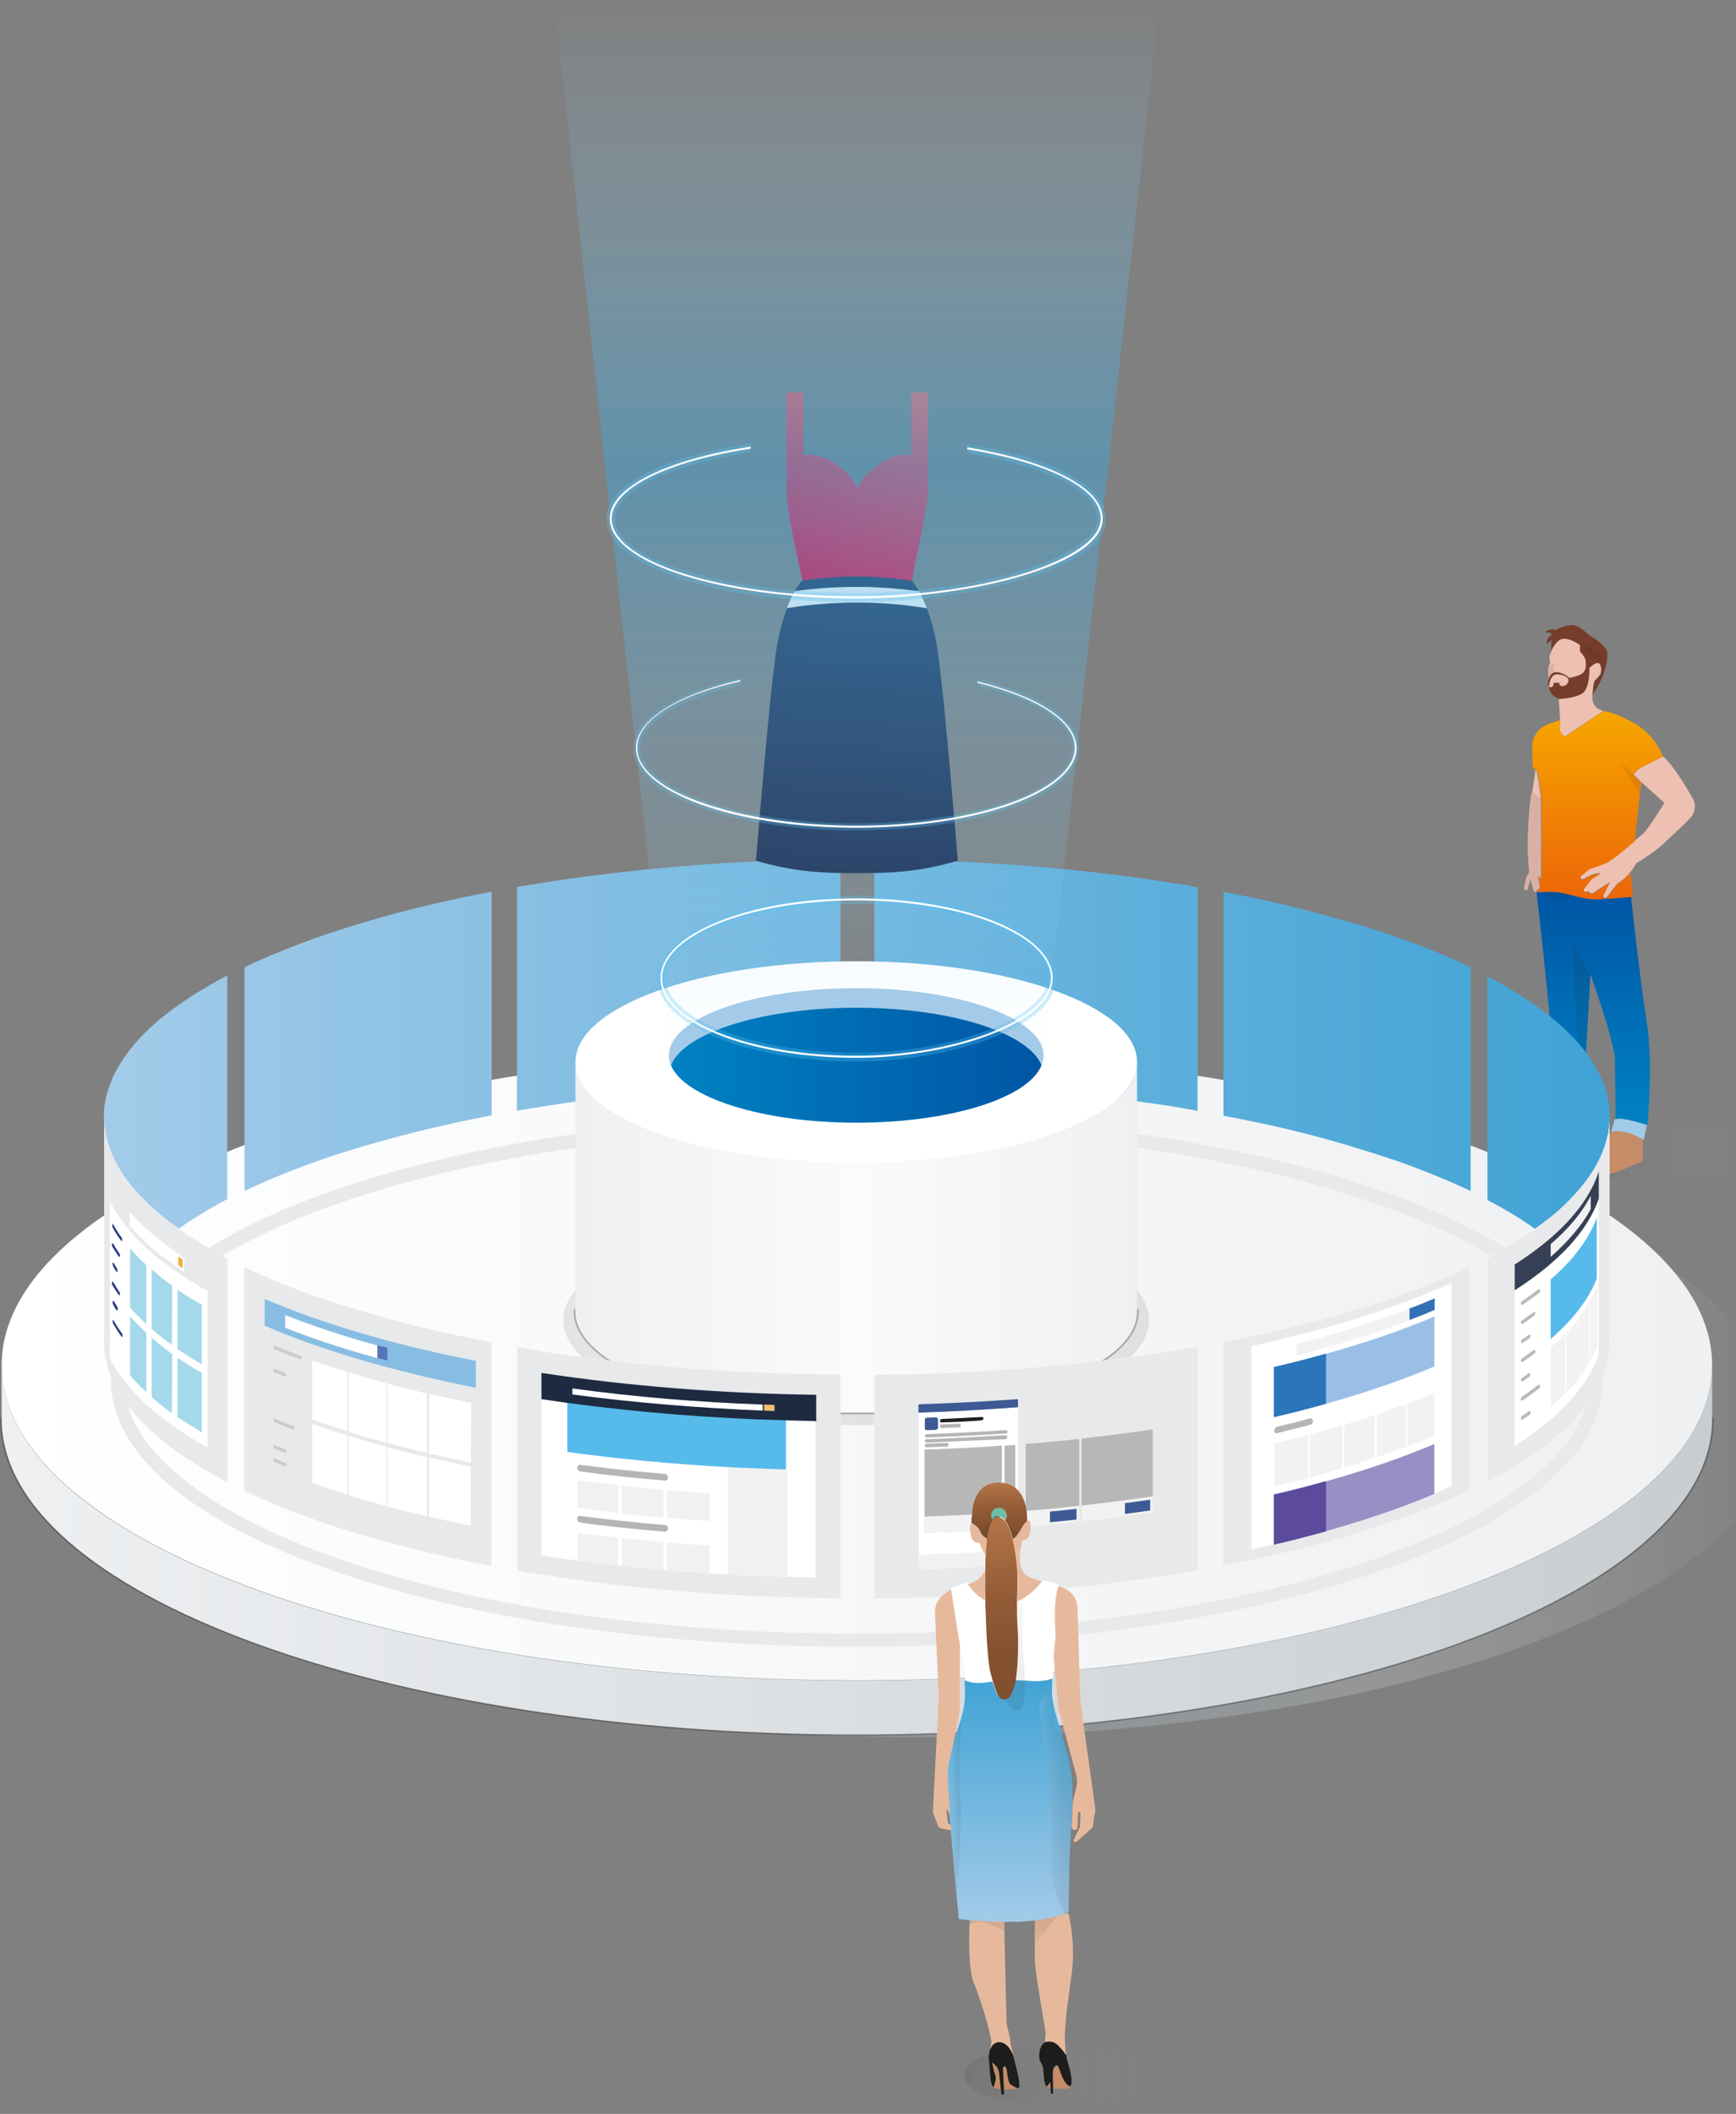<?xml version="1.0" encoding="utf-8"?>
<!-- Generator: Adobe Illustrator 23.0.3, SVG Export Plug-In . SVG Version: 6.00 Build 0)  -->
<svg version="1.1" id="Calque_2_1_" xmlns="http://www.w3.org/2000/svg" xmlns:xlink="http://www.w3.org/1999/xlink" x="0px"
	 y="0px" viewBox="0 0 516.2 628.5" style="enable-background:new 0 0 516.2 628.5;" xml:space="preserve">
<rect x="0" y="0" width="516.2" height="628.5" fill="#808080" stroke="none"/>
<style type="text/css">
	.st0{opacity:0.5;fill:url(#SVGID_1_);enable-background:new    ;}
	.st1{opacity:0.3;}
	.st2{fill:#1E1E1E;}
	.st3{fill:url(#SVGID_2_);}
	.st4{fill:url(#SVGID_3_);}
	.st5{opacity:0.99;fill:#E7E9EB;enable-background:new    ;}
	.st6{opacity:0.1;fill:url(#SVGID_4_);enable-background:new    ;}
	.st7{fill:#EDC0B1;}
	.st8{fill:url(#SVGID_5_);}
	.st9{fill:url(#SVGID_6_);}
	.st10{fill:#C68C67;}
	.st11{fill:#A2CBE9;}
	.st12{fill:#763D2B;}
	.st13{opacity:0.1;}
	.st14{fill:url(#SVGID_7_);}
	.st15{fill:url(#SVGID_8_);}
	.st16{fill:url(#SVGID_9_);}
	.st17{fill:url(#SVGID_10_);}
	.st18{fill:url(#SVGID_11_);}
	.st19{fill:url(#SVGID_12_);}
	.st20{opacity:0.1;fill:#1E1E1E;enable-background:new    ;}
	
		.st21{opacity:0.3;fill:none;stroke:#1E1E1E;stroke-linecap:round;stroke-linejoin:round;stroke-miterlimit:10;enable-background:new    ;}
	.st22{fill:url(#SVGID_13_);}
	.st23{fill:#FFFFFF;}
	.st24{fill:#A3CBE9;}
	.st25{fill:url(#SVGID_14_);}
	.st26{fill:url(#SVGID_15_);}
	.st27{fill:url(#SVGID_16_);}
	.st28{fill:url(#SVGID_17_);}
	.st29{opacity:0.6;fill:url(#SVGID_18_);enable-background:new    ;}
	.st30{display:none;}
	.st31{display:inline;opacity:0.3;fill:#5DC3F0;enable-background:new    ;}
	.st32{display:inline;fill:#FFFFFF;}
	.st33{opacity:0.3;fill:#5DC3F0;enable-background:new    ;}
	.st34{opacity:0.3;fill:#5CC3F0;enable-background:new    ;}
	.st35{fill:#E7E9EB;}
	.st36{fill:#A3D9EA;}
	.st37{fill:#F6AC46;}
	.st38{fill:#293A85;}
	.st39{fill:#88BDE3;}
	.st40{fill:#CDCCCC;}
	.st41{fill:#5575B9;}
	.st42{fill:#1D2A40;}
	.st43{fill:#F7BF74;}
	.st44{fill:#56BAEB;}
	.st45{fill:#F1F1F1;}
	.st46{fill:#B5B5B5;}
	.st47{fill:#3D5A94;}
	.st48{fill:#B7B7B7;}
	.st49{fill:#F2F2F2;}
	.st50{fill:#99BFE7;}
	.st51{fill:#2B75BB;}
	.st52{fill:#998FC5;}
	.st53{fill:#5B4B9A;}
	.st54{fill:#3470B6;}
	.st55{fill:#364054;}
	.st56{fill:#BABABA;}
	.st57{display:inline;}
	.st58{opacity:0.2;fill:url(#SVGID_19_);enable-background:new    ;}
	.st59{opacity:0.2;fill:url(#SVGID_20_);enable-background:new    ;}
	.st60{opacity:0.2;fill:url(#SVGID_21_);enable-background:new    ;}
	.st61{opacity:0.3;fill:#1E1E1E;enable-background:new    ;}
	.st62{display:inline;fill:#EEF0F2;}
	.st63{display:inline;fill:#E7E9EB;}
	.st64{fill:#EEF0F2;}
	.st65{fill:url(#SVGID_22_);}
	.st66{display:inline;opacity:0.3;fill:#00929E;enable-background:new    ;}
	.st67{fill:#0056A4;}
	.st68{fill:none;stroke:#40A3D5;stroke-width:0.618;stroke-linecap:round;stroke-linejoin:round;stroke-miterlimit:10;}
	.st69{fill:#FDC300;}
	.st70{fill:#1D2B4E;}
	
		.st71{opacity:0.6;fill:none;stroke:#FFFFFF;stroke-width:1.235;stroke-linecap:round;stroke-miterlimit:10;enable-background:new    ;}
	
		.st72{opacity:0.5;fill:none;stroke:#FFFFFF;stroke-width:0.618;stroke-linecap:round;stroke-miterlimit:10;enable-background:new    ;}
	.st73{opacity:0.2;fill:#FFFFFF;enable-background:new    ;}
	.st74{fill:none;stroke:#1D2B4E;stroke-width:0.561;stroke-linecap:round;stroke-linejoin:round;stroke-miterlimit:10;}
	.st75{fill:none;stroke:#0056A4;stroke-width:0.111;stroke-linecap:round;stroke-linejoin:round;stroke-miterlimit:10;}
	.st76{fill:#FDC300;stroke:#FFFFFF;stroke-width:0.49;stroke-linecap:round;stroke-linejoin:round;stroke-miterlimit:10;}
	.st77{fill:none;stroke:#0056A4;stroke-width:0.618;stroke-linecap:round;stroke-miterlimit:10;}
	.st78{fill:none;stroke:#0056A4;stroke-width:0.678;stroke-linecap:round;stroke-miterlimit:10;}
	.st79{fill:none;stroke:#FFFFFF;stroke-width:0.618;stroke-linecap:round;stroke-miterlimit:10;}
	.st80{fill:none;stroke:#C8CDD1;stroke-width:0.618;stroke-linecap:round;stroke-miterlimit:10;}
	.st81{fill:none;stroke:#A3CBE9;stroke-width:2;stroke-linecap:round;stroke-miterlimit:10;}
	.st82{fill:url(#SVGID_23_);}
	.st83{fill:#EEC1B2;}
	.st84{fill:#EE744A;}
	.st85{fill:#EC6608;}
	.st86{fill:url(#SVGID_24_);}
	.st87{fill:url(#SVGID_25_);}
	.st88{fill:url(#SVGID_26_);}
	.st89{fill:url(#SVGID_27_);}
	.st90{opacity:0.1;fill:url(#SVGID_28_);enable-background:new    ;}
	.st91{fill:#1D1D1B;}
	.st92{fill:url(#SVGID_29_);}
	.st93{fill:#6BBFA3;}
	.st94{fill:url(#SVGID_30_);}
	.st95{fill:#E7B99C;}
	.st96{fill:url(#SVGID_31_);}
	.st97{fill:url(#SVGID_32_);}
	.st98{fill:url(#SVGID_33_);}
	.st99{fill:url(#SVGID_34_);}
	.st100{fill:url(#SVGID_35_);}
</style>
<g>
	
		<linearGradient id="SVGID_1_" gradientUnits="userSpaceOnUse" x1="310.5" y1="-1972.86" x2="529.5" y2="-1972.86" gradientTransform="matrix(1 0 0 -1 0 -1550.11)">
		<stop  offset="0" style="stop-color:#9BA7AD"/>
		<stop  offset="0.997" style="stop-color:#FFFFFF;stop-opacity:0"/>
	</linearGradient>
	<path class="st0" d="M274.3,329C133.9,329,20,371,20,422.8c0,2.7,0.3,5.3,0.9,7.9c0.6,2.7,1.5,5.3,2.7,7.9
		c20.5,44.2,124.9,77.9,250.7,77.9s230.2-33.7,250.7-77.9c1.2-2.6,2.1-5.3,2.7-7.9s0.9-5.3,0.9-7.9C528.6,371,414.8,329,274.3,329
		L274.3,329z"/>
	<g class="st1">
		<path class="st2" d="M254.8,516.1c-68,0-131.9-9.8-180-27.5C26.6,470.8,0,447.1,0,421.8c0-0.3,0.2-0.5,0.5-0.5s0.5,0.2,0.5,0.5
			c0,51.5,113.9,93.3,253.8,93.3s253.8-41.9,253.8-93.3c0-0.3,0.2-0.5,0.5-0.5s0.5,0.2,0.5,0.5c0,25.3-26.6,49-74.8,66.8
			C386.7,506.4,322.8,516.1,254.8,516.1L254.8,516.1z"/>
	</g>
	
		<linearGradient id="SVGID_2_" gradientUnits="userSpaceOnUse" x1="0.5" y1="-2010.96" x2="509.1" y2="-2010.96" gradientTransform="matrix(1 0 0 -1 0 -1550.11)">
		<stop  offset="0" style="stop-color:#EEF0F2"/>
		<stop  offset="1" style="stop-color:#C8CDD1"/>
	</linearGradient>
	<path class="st3" d="M508.2,413.9c-0.6,2.7-1.5,5.3-2.7,7.9C485,466,380.6,499.7,254.8,499.7S24.6,466.1,4.1,421.8
		c-1.2-2.6-2.1-5.3-2.7-7.9s-0.9-5.3-0.9-7.9v15.9c0,51.8,113.9,93.8,254.3,93.8s254.3-42,254.3-93.8V406
		C509.1,408.6,508.8,411.3,508.2,413.9z"/>
	
		<linearGradient id="SVGID_3_" gradientUnits="userSpaceOnUse" x1="0.5" y1="-1955.96" x2="509.1" y2="-1955.96" gradientTransform="matrix(1 0 0 -1 0 -1550.11)">
		<stop  offset="0" style="stop-color:#FFFFFF"/>
		<stop  offset="1" style="stop-color:#EEF0F2"/>
	</linearGradient>
	<path class="st4" d="M254.8,312.1c-140.4,0-254.3,42-254.3,93.8c0,2.7,0.3,5.3,0.9,7.9c0.6,2.7,1.5,5.3,2.7,7.9
		c20.5,44.2,124.9,77.9,250.7,77.9s230.2-33.7,250.7-77.9c1.2-2.6,2.1-5.3,2.7-7.9s0.9-5.3,0.9-7.9
		C509.1,354.1,395.3,312.1,254.8,312.1L254.8,312.1z"/>
	<path class="st5" d="M254.8,489.6c-58.9,0-114.4-8.1-156.1-22.7C56.3,452,33,432,33,410.5s23.3-41.5,65.7-56.4
		c41.7-14.6,97.2-22.7,156.1-22.7s114.4,8.1,156.1,22.7c42.4,14.8,65.7,34.9,65.7,56.4s-23.3,41.5-65.7,56.4
		C369.2,481.5,313.7,489.6,254.8,489.6L254.8,489.6z M254.8,335.5c-58.5,0-113.5,8-154.8,22.5c-40.1,14-63.1,33.2-63.1,52.6
		s23,38.5,63.1,52.6c41.3,14.5,96.3,22.5,154.8,22.5s113.5-8,154.8-22.5c40.1-14,63.1-33.2,63.1-52.6s-23-38.5-63.1-52.6
		C368.3,343.5,313.3,335.5,254.8,335.5z"/>
	<g>
		
			<linearGradient id="SVGID_4_" gradientUnits="userSpaceOnUse" x1="463.8" y1="287.3" x2="523.4" y2="287.3" gradientTransform="matrix(1 0 0 -1 0 630)">
			<stop  offset="0" style="stop-color:#1D1D1B"/>
			<stop  offset="1" style="stop-color:#FFFFFF;stop-opacity:0"/>
		</linearGradient>
		<path class="st6" d="M484.3,335.1c-1.1-0.1-2.3-0.2-3.5-0.2c-9.4,0-17,3.5-17,7.8c0,4.1,7,7.5,15.8,7.8l0,0h43.8v-15.4
			L484.3,335.1L484.3,335.1z"/>
		<path class="st7" d="M462.9,199.8c1.9,0,3.8,1.7,3.8,1.7s0.6,0.1,3-0.8s2-3.1,2-4.2c-0.1-1.1-1.7-2.9-1.7-2.9v-1.9
			c0,0-2.3-1.7-4.6-1.9c-2.3-0.1-3.9,3.4-3.9,3.4l-0.7,1.7c-0.1,0.2-0.1,0.4-0.1,0.7c0,0.2,0.1,0.6,0.2,1c0.2,1-0.4,0.5-0.6,2.5
			c-0.1,0.9,0.1,2.7,0.4,4.2C460.5,202,460.9,199.8,462.9,199.8z"/>
		<path class="st7" d="M457.8,263.9c0.2-0.7-0.6-3.4-0.6-3.4l1,0.9c0,0,0.1-21,0-23.6c-0.1-2.5-1.3-8.6-1.3-8.6h-0.4
			c0,0-0.6,5.5-1.1,6.9c-0.5,1.5-1.5,13.4-1,19.2l0.3,4l-1,2l-0.5,2.7c-0.1,0.3,0.2,0.7,0.6,0.7l0,0c0.3,0,0.5-0.2,0.5-0.4l0.8-2.8
			l0.9,3.2c0.1,0.3,0.4,0.6,0.7,0.6l0.3-0.6C457.1,264.7,457.6,264.6,457.8,263.9z"/>
		<path class="st7" d="M503.3,237.3c-2.2-3.8-6-10.1-8.8-12.4c0,0-5.2,2.6-6.5,3.3s-2.3,2.1-2.3,2.1l2.2,2.1l7,6.3
			c0,0-5.2,8.6-6.8,9.6c-0.4,0.3-1.1,0.9-2,1.6c-2.6,2.2-6.7,5.8-8.7,6.6c-2.7,1.1-4.7,1.7-4.7,1.7l-2.5,2c-0.3,0.2-0.3,0.7-0.1,1
			c0.2,0.2,0.6,0.3,0.8,0.1c1-0.6,3.4-1.9,5-1.7l-2.7,1.7l-2.2,2.8c-0.2,0.3-0.2,0.7,0.1,0.9l0,0c0.3,0.2,0.6,0.2,0.9,0l0.2-0.1
			l0.2,0.2c0.4,0.5,1.1,0.6,1.6,0.2l4.7-3.1l-1.9,3.8c-0.1,0.3,0,0.6,0.2,0.8l0,0c0.3,0.2,0.6,0.1,0.8-0.1l3.1-4c0,0,2-1.1,3.9-3.4
			c0.6-0.8,1.2-1.6,1.7-2.6c0,0,5.4-3.2,8.3-6c1.8-1.8,5.7-5.2,8-7.7C504.1,241.4,504.4,239.1,503.3,237.3z"/>
		<path class="st7" d="M465.4,218.9l11.3-7.5l-0.9-0.4c-1.4-0.5-2.3-1.9-2.3-3.4v-1.2c0,0,0.2-3.6,0.7-4.1c0,0,1.6-1.4,1.8-2.3
			c0.2-0.9,0.2-2.9-1-2.9c-1.1,0-2.5,1.5-2.5,1.5s0.2,5.5-1.8,7.3s-7.2,1.9-7.2,1.9l0.4,6.2C462.9,218.5,465.4,218.9,465.4,218.9z"
			/>
		
			<linearGradient id="SVGID_5_" gradientUnits="userSpaceOnUse" x1="475.048" y1="362.67" x2="475.048" y2="418.591" gradientTransform="matrix(1 0 0 -1 0 630)">
			<stop  offset="0" style="stop-color:#EC6608"/>
			<stop  offset="1" style="stop-color:#F7A600"/>
		</linearGradient>
		<path class="st8" d="M488,228.2c1.3-0.7,6.5-3.3,6.5-3.3l-0.6-1.3c-1.9-3.9-5-7.1-8.9-9.1c-2.9-1.5-6.1-2.9-8.2-3.1l-11.3,7.5
			c0,0-2.5-0.5-1.4-4.9l-3.7,1.3c-2.9,1-4.9,3.8-4.8,6.9l0.1,5.7l1,1.3h0.4c0,0,1.2,6,1.3,8.6c0.1,2.5,0,23.6,0,23.6l-1-0.9
			c0,0,0.8,2.7,0.6,3.4c-0.2,0.7-0.7,0.8-0.7,0.8l-0.3,0.6c0.1,0,0.1,0,0.2,0l0,0c0,0,4.7-0.4,7.3,0.2c2.6,0.5,6.9,1.9,9.6,1.9
			c2.3,0,9.1-0.5,11-0.7c0.3,0,0.5,0,0.5,0l-0.8-7.2c-1.8,2.2-3.9,3.4-3.9,3.4l-3.1,4c-0.2,0.2-0.5,0.3-0.8,0.1l0,0
			c-0.3-0.2-0.4-0.5-0.2-0.8l1.9-3.8l-4.7,3.1c-0.5,0.3-1.2,0.2-1.6-0.2l-0.2-0.2l-0.2,0.1c-0.3,0.2-0.7,0.2-0.9,0l0,0
			c-0.3-0.2-0.3-0.6-0.1-0.9l2.2-2.8l2.7-1.7c-1.7-0.2-4,1.1-5,1.7c-0.3,0.2-0.6,0.1-0.8-0.1c-0.3-0.3-0.2-0.7,0.1-1l2.5-2
			c0,0,2.1-0.6,4.7-1.7c2-0.8,6.1-4.4,8.7-6.6l1.9-17.5l-2.2-2.1C485.6,230.2,486.7,228.8,488,228.2z"/>
		
			<linearGradient id="SVGID_6_" gradientUnits="userSpaceOnUse" x1="473.759" y1="364.864" x2="473.759" y2="295.574" gradientTransform="matrix(1 0 0 -1 0 630)">
			<stop  offset="0" style="stop-color:#0056A4"/>
			<stop  offset="1" style="stop-color:#0082C3"/>
		</linearGradient>
		<path class="st9" d="M482.5,332.7c1.5,0.2,5.4,1.2,7.3,1.8l0.1-0.4c0,0,1.8-17.4-0.3-30.6c-2.1-13.3-4.6-36.8-4.6-36.8
			c-1.9,0.2-8.7,0.7-11,0.7c-2.7,0-7-1.4-9.6-1.9s-7.3-0.2-7.3-0.2l0,0c-0.1,0-0.1,0-0.2,0c0,0,6.6,56.9,5.1,60.7
			c-0.4,1-0.8,1.9-1.1,2.6c1,0.9,2.8,2.3,4.9,2.4c2,0.1,3.8-0.3,4.8-0.5l0.1-0.6l2.2-40.2c0,0,7.2,20,7.3,25.3
			c0.1,5.3,0.2,17.1,0.2,17.1l-0.2,0.6C480.7,332.6,481.5,332.5,482.5,332.7z"/>
		<path class="st10" d="M470.7,338.9l-0.7-5.6c-4.7,2-9.4-0.5-10.5-1.2l0,0l-2.5,3c-0.8,1-1.9,1.7-3.2,2l-5.5,1.4
			c-0.5,0.1-0.9,0.6-0.9,1.2v0.3c0,0.5,0.3,0.9,0.7,1.1c0.9,0.4,2.5,1.1,4.9,1.1c2.5,0,6-0.7,7.6-1c0.7-0.2,1.4-0.3,2.2-0.3l6.7-0.5
			C470.2,340.1,470.7,339.5,470.7,338.9z"/>
		<path class="st11" d="M465.7,331c-2.1-0.1-4-1.5-4.9-2.4c-0.9,2.1-1.6,3.3-1.6,3.3s0.1,0.1,0.3,0.2c1.1,0.7,5.8,3.2,10.5,1.2
			c0.1,0,0.1,0,0.2-0.1l0.3-2.7C469.5,330.8,467.7,331.1,465.7,331z"/>
		<path class="st10" d="M479.1,336.5l-1.8,3.2c-0.7,1.2-1.7,2.2-2.9,2.8l-4,2.1c-0.3,0.2-0.5,0.4-0.6,0.8l-0.2,0.8
			c-0.1,0.6,0.1,1.2,0.7,1.4c1.4,0.6,4,1.6,6.6,1.6c3.7,0,8.6-2.9,9.5-3.1c0.5-0.1,1-0.3,1.4-0.5s0.7-0.6,0.7-1.1v-6
			C482.1,335,479.1,336.5,479.1,336.5z"/>
		<path class="st11" d="M482.5,332.7c-1-0.1-1.8,0-2.4,0.1l-1.1,3.8c0,0,3-1.5,9.4,2.1c0.1,0.1,0.3,0.2,0.4,0.2l0.9-4.4
			C487.9,333.9,484,332.8,482.5,332.7z"/>
		<path class="st12" d="M460.6,204.2c0,0.2,0.1,0.4,0.1,0.6c0.2,1.1,1,2.1,2,2.6l0.9,0.4c0,0,5.2-0.2,7.2-1.9s1.8-7.3,1.8-7.3
			s1.4-1.5,2.5-1.5s1.1,2,1,2.9c-0.2,0.9-1.8,2.3-1.8,2.3c-0.5,0.5-0.7,4.1-0.7,4.1c3.6-4.9,4.7-10.7,4.3-12.5
			c-0.4-1.8-3.2-3.8-4.5-4.5c-1.3-0.6-2.7-2.7-5-3.4s-5.8,1.3-5.8,1.3c-2.2-0.6-3.2,0.7-3.2,0.7c1.9-0.1,2.1,0.7,2.1,0.7
			c-2,0.9-1.5,3-1.5,3c0.1-0.7,1.5-1.4,1.5-1.4c-0.5,1-0.2,3-0.2,3s1.6-3.6,3.9-3.4c2.3,0.1,4.6,1.9,4.6,1.9v1.9
			c0,0,1.7,1.7,1.7,2.9c0.1,1.1,0.4,3.3-2,4.2c-2.3,0.8-3,0.8-3,0.8s-1.9-1.7-3.8-1.7s-2.4,2.2-2.4,3.7
			C460.5,203.7,460.5,204,460.6,204.2L460.6,204.2"/>
		<path class="st7" d="M460.6,204.2c0,0,0.1,0.1,0.7,0.1s0.7-1.3,0.7-1.3h1.7c0,0-0.3,1,0.9,1c1.2,0,1.8-1.1,1.8-1.8
			s-1.4-1.7-3.5-1.7C460.7,200.6,460.6,204.2,460.6,204.2"/>
		<g id="ombres_62_" class="st13">
			<path class="st2" d="M458.2,237.3c-1.2-0.5-2-1.2-2.5-1.8c-0.1,0.3-0.1,0.5-0.2,0.7c-0.5,1.5-1.5,13.4-1,19.2l0.3,4l-1,2
				l-0.5,2.7c-0.1,0.3,0.2,0.7,0.6,0.7l0,0c0.3,0,0.5-0.2,0.5-0.4l0.8-2.8l0.9,3.2c0.1,0.3,0.4,0.6,0.7,0.6l0.3-0.6
				c0,0,0.5-0.1,0.7-0.8c0.2-0.7-0.6-3.4-0.6-3.4l1,0.9c0,0,0.1-21,0-23.6C458.2,237.6,458.2,237.5,458.2,237.3z"/>
			<polygon class="st2" points="485.6,230.2 481.5,226.3 487.5,235.7 487.8,232.3 			"/>
			<path class="st2" d="M468.5,266.4c-1.5-0.4-3-0.8-4.2-1c-1.7-0.3-4.3-0.3-5.9-0.2c0.8,0.7,2.4,1.7,4.8,1.7
				C465.2,266.9,467.1,266.7,468.5,266.4z"/>
			<path class="st2" d="M469.5,315.4c0.3,2.7,0.9,5.6,1.4,8.1l1.9-33.7l-5.2-9.3C467.6,280.5,468.7,308,469.5,315.4z"/>
			<path class="st2" d="M462.1,199.3c-0.3-0.4-0.4-1,0-1.5l0.4-0.6l-2.2,1c-0.1,0.2-0.1,0.6-0.2,1c-0.1,0.9,0.1,2.7,0.4,4.2
				c0-1.4,0.4-3.4,2.1-3.6l0,0L462.1,199.3z"/>
			<path class="st2" d="M471,191.7c0,0-0.2,1.2,0.2,2.1s4.7,2.3,5.1,3.1c0,0,0.2-2.1-0.3-2.7C475.5,193.5,471,191.7,471,191.7z"/>
		</g>
	</g>
	<g>
		
			<linearGradient id="SVGID_7_" gradientUnits="userSpaceOnUse" x1="32" y1="2801.382" x2="477.5" y2="2801.382" gradientTransform="matrix(1 0 0 1 0 -2491.732)">
			<stop  offset="0" style="stop-color:#A3CBE9"/>
			<stop  offset="1" style="stop-color:#40A3D5"/>
		</linearGradient>
		<path class="st14" d="M367.4,332.4c4.9,1,9.8,2,14.5,3.1c5.4,1.3,10.6,2.6,15.7,4.1c6.2,1.8,12.2,3.7,17.9,5.6
			c7.9,2.8,15.2,5.8,21.8,8.9v-66.5c-6.6-3.2-13.9-6.2-21.8-8.9c-5.6-2-11.6-3.9-17.9-5.6c-5-1.4-10.3-2.8-15.7-4.1
			c-4.7-1.1-9.5-2.2-14.5-3.1c-1.2-0.2-2.4-0.5-3.6-0.7v66.5C365,332,366.2,332.2,367.4,332.4z"/>
		
			<linearGradient id="SVGID_8_" gradientUnits="userSpaceOnUse" x1="32" y1="2819.582" x2="477.5" y2="2819.582" gradientTransform="matrix(1 0 0 1 0 -2491.732)">
			<stop  offset="0" style="stop-color:#A3CBE9"/>
			<stop  offset="1" style="stop-color:#40A3D5"/>
		</linearGradient>
		<path class="st15" d="M456.5,365.4c1.5-1.1,3-2.2,4.4-3.3c1.9-1.5,3.6-3,5.2-4.6c1.5-1.5,3-3,4.2-4.6c1.3-1.5,2.4-3.1,3.4-4.7
			s1.9-3.2,2.6-4.9c0.7-1.7,1.3-3.4,1.7-5.1c0.4-1.6,0.6-3.2,0.7-4.8v-0.6v-0.7c0-15.4-13.4-29.8-36.4-41.8v66.5
			C447.5,359.5,452.3,362.4,456.5,365.4L456.5,365.4z"/>
		
			<linearGradient id="SVGID_9_" gradientUnits="userSpaceOnUse" x1="32" y1="2801.332" x2="477.5" y2="2801.332" gradientTransform="matrix(1 0 0 1 0 -2491.732)">
			<stop  offset="0" style="stop-color:#A3CBE9"/>
			<stop  offset="1" style="stop-color:#40A3D5"/>
		</linearGradient>
		<path class="st16" d="M84.8,348.8c5.6-2.2,11.6-4.4,18-6.4c13.1-4.1,27.7-7.8,43.4-10.8v-66.5c-15.7,3-30.3,6.6-43.4,10.8
			c-6.3,2-12.3,4.1-18,6.4c-4.2,1.7-8.3,3.4-12.1,5.3v66.5C76.5,352.3,80.5,350.5,84.8,348.8z"/>
		
			<linearGradient id="SVGID_10_" gradientUnits="userSpaceOnUse" x1="32" y1="-1877.81" x2="477.5" y2="-1877.81" gradientTransform="matrix(1 0 0 -1 0 -1550.11)">
			<stop  offset="0" style="stop-color:#A3CBE9"/>
			<stop  offset="1" style="stop-color:#40A3D5"/>
		</linearGradient>
		<path class="st17" d="M53.1,365.4c0.6-0.5,1.3-0.9,1.9-1.4c2.4-1.6,5-3.2,7.7-4.8c1.6-0.9,3.2-1.8,4.9-2.7V290
			c-1.7,0.9-3.3,1.8-4.9,2.7c-2.7,1.6-5.3,3.1-7.7,4.8c-2.3,1.5-4.4,3.1-6.3,4.6c-1.9,1.5-3.6,3-5.2,4.6c-1.5,1.5-3,3-4.2,4.6
			c-1.3,1.5-2.4,3.1-3.4,4.7s-1.9,3.2-2.6,4.9c-0.7,1.7-1.3,3.4-1.7,5.1c-0.4,1.6-0.6,3.2-0.7,4.8v1.3C31,344,38.9,355.3,53.1,365.4
			z"/>
		
			<linearGradient id="SVGID_11_" gradientUnits="userSpaceOnUse" x1="32" y1="2784.632" x2="477.5" y2="2784.632" gradientTransform="matrix(1 0 0 1 0 -2491.732)">
			<stop  offset="0" style="stop-color:#A3CBE9"/>
			<stop  offset="1" style="stop-color:#40A3D5"/>
		</linearGradient>
		<path class="st18" d="M271.1,322.2c4.9,0.1,9.7,0.3,14.5,0.5c4.7,0.2,9.4,0.5,14,0.8s9.1,0.7,13.6,1.1s9,0.9,13.4,1.4
			c4.5,0.5,9,1.1,13.4,1.7c4.6,0.6,9.1,1.3,13.5,2.1c0.9,0.1,1.7,0.3,2.6,0.5v-66.5c-0.9-0.2-1.7-0.3-2.6-0.5
			c-4.4-0.7-8.9-1.4-13.5-2.1c-4.4-0.6-8.9-1.2-13.4-1.7c-4.4-0.5-8.9-1-13.4-1.4s-9-0.8-13.6-1.1c-4.6-0.3-9.3-0.6-14-0.8
			c-4.8-0.2-9.6-0.4-14.5-0.5c-3.7-0.1-7.4-0.1-11.1-0.2V322C263.7,322.1,267.4,322.2,271.1,322.2z"/>
		
			<linearGradient id="SVGID_12_" gradientUnits="userSpaceOnUse" x1="32" y1="2784.582" x2="477.5" y2="2784.582" gradientTransform="matrix(1 0 0 1 0 -2491.732)">
			<stop  offset="0" style="stop-color:#A3CBE9"/>
			<stop  offset="1" style="stop-color:#40A3D5"/>
		</linearGradient>
		<path class="st19" d="M158.1,329.5c13.9-2.3,28.7-4.1,44-5.4c6.9-0.6,13.9-1,21-1.4c5.7-0.3,11.4-0.5,17.2-0.6
			c3.2-0.1,6.4-0.1,9.6-0.1v-66.5c-3.2,0-6.4,0.1-9.6,0.1c-5.8,0.1-11.5,0.3-17.2,0.6c-7.1,0.3-14.1,0.8-21,1.4
			c-15.3,1.3-30.1,3.1-44,5.4c-1.5,0.2-3,0.5-4.4,0.7v66.5C155.2,330,156.6,329.8,158.1,329.5z"/>
	</g>
	<g>
		<path class="st20" d="M254.6,361.3c-48.1,0-87.1,14-87.1,31.2v0.4c0.7,17,39.4,30.8,87.1,30.8s86.4-13.8,87.1-30.8v-0.4
			C341.7,375.3,302.7,361.3,254.6,361.3z"/>
		<path class="st21" d="M171.1,389.6v0.4c0,16.5,37.4,30,83.5,30s83.5-13.4,83.5-30v-0.4"/>
		
			<linearGradient id="SVGID_13_" gradientUnits="userSpaceOnUse" x1="171.1" y1="-1918.21" x2="338.1" y2="-1918.21" gradientTransform="matrix(1 0 0 -1 0 -1550.11)">
			<stop  offset="0" style="stop-color:#EEF0F2"/>
			<stop  offset="0.5" style="stop-color:#FAFBFB"/>
			<stop  offset="1" style="stop-color:#EEF0F2"/>
		</linearGradient>
		<path class="st22" d="M338.1,316.2c-0.2,6.1-5.5,11.8-14.5,16.4c-1.7,0.9-3.5,1.7-5.4,2.5c-15.3,6.5-38.1,10.6-63.6,10.6
			s-48.3-4.1-63.6-10.6c-1.9-0.8-3.7-1.7-5.4-2.5c-8.9-4.7-14.2-10.4-14.5-16.4V390c0,16.5,37.4,30,83.5,30s83.5-13.4,83.5-30V316.2
			z"/>
		<path class="st23" d="M254.6,285.8c-46.1,0-83.5,13.4-83.5,30v0.4c0.6,16.4,37.8,29.5,83.5,29.5s82.9-13.2,83.5-29.5v-0.4
			C338.2,299.2,300.8,285.8,254.6,285.8z"/>
		<path class="st24" d="M254.6,299.6c28,0,51.2,7.4,55.1,17.1c0.3-0.8,0.5-1.7,0.6-2.6v-0.3c0-11-24.9-20-55.7-20s-55.7,8.9-55.7,20
			v0.3c0,0.9,0.2,1.7,0.6,2.6C203.5,307,226.6,299.6,254.6,299.6L254.6,299.6z"/>
		
			<linearGradient id="SVGID_14_" gradientUnits="userSpaceOnUse" x1="199.5" y1="-1866.81" x2="309.7" y2="-1866.81" gradientTransform="matrix(1 0 0 -1 0 -1550.11)">
			<stop  offset="0" style="stop-color:#0082C3"/>
			<stop  offset="1" style="stop-color:#0056A4"/>
		</linearGradient>
		<path class="st25" d="M254.6,333.8c28.1,0,51.3-7.4,55.1-17.1c-3.9-9.7-27.1-17.1-55.1-17.1s-51.2,7.4-55.1,17.1
			C203.4,326.3,226.6,333.8,254.6,333.8z"/>
		<g>
			
				<linearGradient id="SVGID_15_" gradientUnits="userSpaceOnUse" x1="241.09" y1="453.95" x2="264.205" y2="517.458" gradientTransform="matrix(1 0 0 -1 0 630)">
				<stop  offset="0" style="stop-color:#E50040"/>
				<stop  offset="1" style="stop-color:#ED6B6A"/>
			</linearGradient>
			<path class="st26" d="M271.2,172.8c1.2-8,4.8-22.4,4.8-26.6c0-5.8,0-29.5,0-29.5h-5v18.6l-1.7-0.1c-4.5-0.2-12.5,4.8-14.3,10.2
				c-1.8-5.4-9.8-10.4-14.3-10.2l-1.8,0.1v-18.6h-5c0,0,0,23.8,0,29.5c0,5,2.9,18.5,4.8,26.6H271.2z"/>
			
				<linearGradient id="SVGID_16_" gradientUnits="userSpaceOnUse" x1="240.627" y1="360.03" x2="275.461" y2="455.736" gradientTransform="matrix(1 0 0 -1 0 630)">
				<stop  offset="0" style="stop-color:#1D2B4E"/>
				<stop  offset="1" style="stop-color:#1D3661"/>
			</linearGradient>
			<path class="st27" d="M278.8,193.5c-0.7-5.3-2-9.4-3.2-12.6c-2.3-0.4-10.8-1.7-20.8-1.7s-18.5,1.2-20.8,1.7
				c-1.2,3.2-2.4,7.3-3.2,12.6c-2.2,14.8-6,62.4-6,62.4c11.3,3.3,19.3,3.7,30,3.7c10.8,0,18.7-0.4,30-3.7
				C284.8,256,281,208.3,278.8,193.5z"/>
			
				<linearGradient id="SVGID_17_" gradientUnits="userSpaceOnUse" x1="222.861" y1="366.496" x2="257.695" y2="462.202" gradientTransform="matrix(1 0 0 -1 0 630)">
				<stop  offset="0" style="stop-color:#1D2B4E"/>
				<stop  offset="1" style="stop-color:#1D3661"/>
			</linearGradient>
			<path class="st28" d="M273.3,175.8c-1.2-2.1-2.1-3.1-2.1-3.1s-7.3-1.3-16.4-1.3s-16.4,1.3-16.4,1.3s-0.9,1-2.1,3.1
				c3.8-0.5,10.5-1.3,18.5-1.3S269.5,175.3,273.3,175.8z"/>
			<path class="st23" d="M275.6,180.8c-0.9-2.1-1.6-3.8-2.3-5c-3.8-0.5-10.5-1.3-18.5-1.3c-8,0-14.7,0.7-18.5,1.3
				c-0.7,1.2-1.6,2.9-2.3,5c2.3-0.4,10.8-1.7,20.8-1.7C264.8,179.1,273.3,180.4,275.6,180.8z"/>
		</g>
		
			<linearGradient id="SVGID_18_" gradientUnits="userSpaceOnUse" x1="254.8" y1="-1863.81" x2="254.8" y2="-1550.11" gradientTransform="matrix(1 0 0 -1 0 -1550.11)">
			<stop  offset="0" style="stop-color:#9CD8F7;stop-opacity:0"/>
			<stop  offset="0.557" style="stop-color:#40A3D5;stop-opacity:0.842"/>
			<stop  offset="1" style="stop-color:#9CD8F7;stop-opacity:0"/>
		</linearGradient>
		<path class="st29" d="M164.8,0L199,313.7c-0.1-8.5,18.2-19.9,55.6-19.9c37.6,0,55.7,11.4,55.7,19.9L344.8,0H164.8L164.8,0z"/>
		<g id="gabarit_2e_cercle" class="st30">
			<path class="st31" d="M254.6,246.9c-37.2,0-66.3-10.7-66.3-24.4s29.1-24.4,66.3-24.4s66.3,10.7,66.3,24.4
				S291.7,246.9,254.6,246.9z M254.6,200c-34.8,0-64.3,10.3-64.3,22.4s29.4,22.4,64.3,22.4c34.8,0,64.3-10.3,64.3-22.4
				S289.4,200,254.6,200z"/>
			<path class="st32" d="M254.6,246.1c-36.1,0-65.5-10.6-65.5-23.7s29.4-23.7,65.5-23.7s65.5,10.6,65.5,23.7
				S290.7,246.1,254.6,246.1z M254.6,199.3c-35.8,0-65,10.4-65,23.2s29.2,23.2,65,23.2s65-10.4,65-23.2S290.4,199.3,254.6,199.3z"/>
		</g>
		<g>
			<path class="st33" d="M189.6,222.4c0,1.6,0.5,3.2,1.3,4.7c0.4,0.8,1,1.5,1.6,2.2c0.6,0.7,1.4,1.4,2.2,2.1c2.5,2.1,5.8,4,9.8,5.7
				c1.3,0.6,2.7,1.1,4.2,1.6c2.2,0.8,4.6,1.5,7.1,2.2c4.2,1.1,8.7,2.1,13.6,2.8c1.9,0.3,3.9,0.6,6,0.8s4.1,0.4,6.2,0.6
				c4.2,0.3,8.6,0.5,13.1,0.5c35.8,0,65-10.4,65-23.2c0-8-11.5-15.1-29-19.3v0.8c16.9,4.1,28.3,10.9,28.3,18.5
				c0,12.2-29.4,22.4-64.3,22.4c-34.8,0-64.3-10.3-64.3-22.4c0-7.8,12.1-14.8,29.9-18.8v-0.8C201.8,206.9,189.6,214.1,189.6,222.4z"
				/>
			<path class="st33" d="M290.6,201.8v0.7c17.7,4.3,29.5,11.6,29.5,19.8c0,0,0,0,0,0c0,0,0,0,0,0.1c0,13.1-29.4,23.7-65.5,23.7
				c-36.1,0-65.5-10.6-65.5-23.7c0,0,0,0,0-0.1c0,0,0,0,0,0c0-8.5,12.4-16,31.1-20.1v-0.7c-19.2,4.2-31.9,12-31.9,21
				c0,13.7,29.1,24.4,66.3,24.4c37.2,0,66.3-10.7,66.3-24.4C320.8,213.7,308.9,206.2,290.6,201.8z"/>
			<path class="st23" d="M189.1,222.4c0.1,13.1,29.4,23.7,65.5,23.7c36.1,0,65.4-10.6,65.5-23.7c-0.1-8.3-11.8-15.5-29.5-19.8v0.4
				c17.4,4.2,29,11.3,29,19.3c0,12.8-29.2,23.2-65,23.2c-4.5,0-8.8-0.2-13.1-0.5c-2.1-0.2-4.2-0.3-6.2-0.6c-2-0.2-4-0.5-6-0.8
				c-4.9-0.7-9.4-1.7-13.6-2.8c-2.5-0.7-4.9-1.4-7.1-2.2c-1.5-0.5-2.9-1.1-4.2-1.6c-4-1.7-7.3-3.6-9.8-5.7c-0.8-0.7-1.6-1.4-2.2-2.1
				c-0.6-0.7-1.2-1.5-1.6-2.2c-0.9-1.5-1.3-3.1-1.3-4.7c0-8.3,12.2-15.6,30.6-19.7v-0.4C201.6,206.5,189.2,213.9,189.1,222.4z"/>
		</g>
		<path class="st34" d="M254.7,266.2c-32.7,0-59.3,11.1-59.3,24.7s26.6,24.7,59.3,24.7c13.7,0,28.6-2.5,39.8-6.8
			C307.1,304,314,297.7,314,291C314,277.2,287.4,266.2,254.7,266.2z M294,306.2c-11.1,4.3-25.4,6.8-39.2,6.8
			c-30.8,0-56.8-10.1-56.8-22.1s26-22.1,56.8-22.1s56.8,10.1,56.8,22.1C311.5,296.3,305.1,301.9,294,306.2L294,306.2z"/>
		<path class="st23" d="M254.7,314.5c-32.2,0-58.3-10.6-58.3-23.7s26.2-23.7,58.3-23.7s58.3,10.6,58.3,23.7
			C313,304.4,282.2,314.5,254.7,314.5z M254.7,267.7c-31.9,0-57.8,10.4-57.8,23.1s25.9,23.1,57.8,23.1c13.9,0,28.4-2.5,39.6-6.8
			c11.6-4.5,18.2-10.4,18.2-16.3C312.5,278.1,286.6,267.7,254.7,267.7L254.7,267.7z"/>
		<g>
			<path class="st33" d="M181.9,154.2c0,12.7,32.6,23.1,72.7,23.1c17.5,0,35.7-2.5,49.8-6.8c14.5-4.5,22.9-10.4,22.9-16.3
				c0.1-9-16.1-16.8-39.7-20.6v1.1c22.8,3.7,38.8,11.2,38.7,19.5c0,5.3-8.3,11-22.2,15.3c-14,4.3-32.1,6.8-49.5,6.8
				c-38.9,0-71.7-10.1-71.7-22.1c0-8.6,16.7-16.1,40.3-19.8v-1C198.8,137.1,181.9,145.1,181.9,154.2z"/>
			<path class="st33" d="M287.6,132v1.1c23.9,3.9,40.3,11.9,40.3,21.2c0.1,13.5-38.6,23.7-73.3,23.7c-40.4,0-73.3-10.6-73.3-23.7
				c0-9.5,17.2-17.6,41.9-21.4v-1.1c-25.6,3.9-42.9,12.3-42.9,22.5c0,13.9,32.6,24.7,74.3,24.7c17.2,0,35.9-2.6,49.9-6.8
				c15.7-4.8,24.4-11.1,24.4-17.9C328.9,144.3,312.3,135.9,287.6,132z"/>
			<path class="st23" d="M327.3,154.2c0,5.9-8.4,11.8-22.9,16.3c-14.1,4.3-32.3,6.8-49.8,6.8c-40.1,0-72.7-10.4-72.7-23.1
				c0-9.1,16.9-17.1,41.3-20.8v-0.6c-24.8,3.8-41.9,12-41.9,21.4c0,13.1,32.9,23.7,73.3,23.7c34.7,0,73.4-10.2,73.3-23.7
				c0-9.3-16.4-17.3-40.3-21.2v0.6C311.2,137.4,327.4,145.2,327.3,154.2z"/>
		</g>
	</g>
	<g>
		<path class="st23" d="M424.8,381.9c-5.6,2.2-11.6,4.4-18,6.4c-13,4.1-27.5,7.7-43.1,10.7v66.5c15.6-3,30.1-6.6,43.1-10.7
			c6.3-2,12.3-4.1,18-6.4c4.3-1.7,8.4-3.5,12.3-5.4v-66.5C433.3,378.4,429.2,380.2,424.8,381.9z M351.5,401.2
			c-13.9,2.3-28.7,4.1-44,5.4c-6.9,0.6-13.9,1-21,1.4c-5.7,0.3-11.4,0.5-17.2,0.6c-3.1,0.1-6.2,0.1-9.3,0.1v66.5
			c3.1,0,6.2-0.1,9.3-0.1c5.8-0.1,11.5-0.3,17.2-0.6c7.1-0.3,14.1-0.8,21-1.4c15.3-1.3,30.1-3.1,44-5.4c1.6-0.3,3.1-0.5,4.7-0.8
			v-66.5C354.6,400.7,353.1,400.9,351.5,401.2z M53.1,365.4c-1.5,1.1-3,2.2-4.4,3.3c-1.9,1.5-3.6,3-5.2,4.6c-1.5,1.5-3,3-4.2,4.6
			c-1.3,1.5-2.4,3.1-3.4,4.7s-1.9,3.2-2.6,4.9c-0.7,1.7-1.3,3.4-1.7,5.1c-0.4,1.6-0.6,3.2-0.7,4.8v1.3c0,15.5,13.5,29.9,36.7,42
			v-66.5C62.3,371.3,57.4,368.4,53.1,365.4L53.1,365.4z M238.5,408.5c-4.9-0.1-9.7-0.3-14.5-0.5c-4.7-0.2-9.4-0.5-14-0.8
			s-9.1-0.7-13.6-1.1s-9-0.9-13.4-1.4c-4.5-0.5-9-1.1-13.4-1.7c-4.6-0.6-9.1-1.3-13.5-2.1c-0.8-0.1-1.6-0.3-2.3-0.4V467
			c0.8,0.1,1.6,0.3,2.3,0.4c4.4,0.7,8.9,1.4,13.5,2.1c4.4,0.6,8.9,1.2,13.4,1.7c4.4,0.5,8.9,1,13.4,1.4s9,0.8,13.6,1.1
			c4.6,0.3,9.3,0.6,14,0.8c4.8,0.2,9.6,0.4,14.5,0.5c3.8,0.1,7.6,0.2,11.4,0.2v-66.5C246.1,408.6,242.3,408.6,238.5,408.5z
			 M456.5,365.4c-0.6,0.5-1.3,0.9-1.9,1.4c-2.4,1.6-5,3.2-7.7,4.8c-1.5,0.9-3,1.7-4.6,2.5v66.5c1.6-0.8,3.1-1.7,4.6-2.5
			c2.7-1.6,5.3-3.1,7.7-4.8c2.3-1.5,4.4-3.1,6.3-4.6s3.6-3,5.2-4.6c1.5-1.5,3-3,4.2-4.6c1.3-1.5,2.4-3.1,3.4-4.7s1.9-3.2,2.6-4.9
			c0.7-1.7,1.3-3.4,1.7-5.1c0.4-1.6,0.6-3.2,0.7-4.8v-0.6v-0.7C478.7,386.7,470.7,375.4,456.5,365.4L456.5,365.4z M142.2,398.3
			c-4.9-1-9.8-2-14.5-3.1c-5.4-1.3-10.6-2.6-15.7-4.1c-6.2-1.8-12.2-3.7-17.9-5.6c-7.8-2.7-15-5.7-21.5-8.8v66.5
			c6.5,3.1,13.7,6.1,21.5,8.8c5.6,2,11.6,3.9,17.9,5.6c5,1.4,10.3,2.8,15.7,4.1c4.7,1.1,9.5,2.2,14.5,3.1c1.3,0.3,2.6,0.5,3.9,0.7
			V399C144.8,398.8,143.5,398.6,142.2,398.3z"/>
		<path class="st23" d="M478.6,332.8v0.6c-0.1,1.6-0.3,3.2-0.7,4.8c-0.4,1.7-1,3.4-1.7,5.1c-0.7,1.6-1.6,3.3-2.6,4.9
			s-2.1,3.1-3.4,4.7c-1.3,1.5-2.7,3.1-4.2,4.6c-1.6,1.6-3.3,3.1-5.2,4.6c-1.4,1.1-2.9,2.2-4.4,3.3c14.2,10.1,22.2,21.3,22.2,33.2
			v-66.5C478.7,332.4,478.6,332.6,478.6,332.8L478.6,332.8z M31,397.3c0.1-1.6,0.3-3.2,0.7-4.8c0.4-1.7,1-3.4,1.7-5.1
			c0.7-1.6,1.6-3.3,2.6-4.9s2.1-3.1,3.4-4.7c1.3-1.5,2.7-3.1,4.2-4.6c1.6-1.6,3.3-3.1,5.2-4.6c1.4-1.1,2.9-2.2,4.4-3.3
			C38.9,355.3,31,344,31,332.2V397.3L31,397.3z"/>
	</g>
	<g>
		<path class="st35" d="M424.8,381.9c-5.6,2.2-11.6,4.4-18,6.4c-13,4.1-27.5,7.7-43.1,10.7v66.5c15.6-3,30.1-6.6,43.1-10.7
			c6.3-2,12.3-4.1,18-6.4c4.3-1.7,8.4-3.5,12.3-5.4v-66.5C433.3,378.4,429.2,380.2,424.8,381.9z M351.5,401.2
			c-13.9,2.3-28.7,4.1-44,5.4c-6.9,0.6-13.9,1-21,1.4c-5.7,0.3-11.4,0.5-17.2,0.6c-3.1,0.1-6.2,0.1-9.3,0.1v66.5
			c3.1,0,6.2-0.1,9.3-0.1c5.8-0.1,11.5-0.3,17.2-0.6c7.1-0.3,14.1-0.8,21-1.4c15.3-1.3,30.1-3.1,44-5.4c1.6-0.3,3.1-0.5,4.7-0.8
			v-66.5C354.6,400.7,353.1,400.9,351.5,401.2z M53.1,365.4c-1.5,1.1-3,2.2-4.4,3.3c-1.9,1.5-3.6,3-5.2,4.6c-1.5,1.5-3,3-4.2,4.6
			c-1.3,1.5-2.4,3.1-3.4,4.7s-1.9,3.2-2.6,4.9c-0.7,1.7-1.3,3.4-1.7,5.1c-0.4,1.6-0.6,3.2-0.7,4.8v1.3c0,15.5,13.5,29.9,36.7,42
			v-66.5C62.3,371.3,57.4,368.4,53.1,365.4L53.1,365.4z M238.5,408.5c-4.9-0.1-9.7-0.3-14.5-0.5c-4.7-0.2-9.4-0.5-14-0.8
			s-9.1-0.7-13.6-1.1s-9-0.9-13.4-1.4c-4.5-0.5-9-1.1-13.4-1.7c-4.6-0.6-9.1-1.3-13.5-2.1c-0.8-0.1-1.6-0.3-2.3-0.4V467
			c0.8,0.1,1.6,0.3,2.3,0.4c4.4,0.7,8.9,1.4,13.5,2.1c4.4,0.6,8.9,1.2,13.4,1.7c4.4,0.5,8.9,1,13.4,1.4s9,0.8,13.6,1.1
			c4.6,0.3,9.3,0.6,14,0.8c4.8,0.2,9.6,0.4,14.5,0.5c3.8,0.1,7.6,0.2,11.4,0.2v-66.5C246.1,408.6,242.3,408.6,238.5,408.5z
			 M456.5,365.4c-0.6,0.5-1.3,0.9-1.9,1.4c-2.4,1.6-5,3.2-7.7,4.8c-1.5,0.9-3,1.7-4.6,2.5v66.5c1.6-0.8,3.1-1.7,4.6-2.5
			c2.7-1.6,5.3-3.1,7.7-4.8c2.3-1.5,4.4-3.1,6.3-4.6s3.6-3,5.2-4.6c1.5-1.5,3-3,4.2-4.6c1.3-1.5,2.4-3.1,3.4-4.7s1.9-3.2,2.6-4.9
			c0.7-1.7,1.3-3.4,1.7-5.1c0.4-1.6,0.6-3.2,0.7-4.8v-0.6v-0.7C478.7,386.7,470.7,375.4,456.5,365.4L456.5,365.4z M142.2,398.3
			c-4.9-1-9.8-2-14.5-3.1c-5.4-1.3-10.6-2.6-15.7-4.1c-6.2-1.8-12.2-3.7-17.9-5.6c-7.8-2.7-15-5.7-21.5-8.8v66.5
			c6.5,3.1,13.7,6.1,21.5,8.8c5.6,2,11.6,3.9,17.9,5.6c5,1.4,10.3,2.8,15.7,4.1c4.7,1.1,9.5,2.2,14.5,3.1c1.3,0.3,2.6,0.5,3.9,0.7
			V399C144.8,398.8,143.5,398.6,142.2,398.3z"/>
		<path class="st35" d="M478.6,332.8v0.6c-0.1,1.6-0.3,3.2-0.7,4.8c-0.4,1.7-1,3.4-1.7,5.1c-0.7,1.6-1.6,3.3-2.6,4.9
			s-2.1,3.1-3.4,4.7c-1.3,1.5-2.7,3.1-4.2,4.6c-1.6,1.6-3.3,3.1-5.2,4.6c-1.4,1.1-2.9,2.2-4.4,3.3c14.2,10.1,22.2,21.3,22.2,33.2
			v-66.5C478.7,332.3,478.6,332.6,478.6,332.8L478.6,332.8z M31,397.3c0.1-1.6,0.3-3.2,0.7-4.8c0.4-1.7,1-3.4,1.7-5.1
			c0.7-1.6,1.6-3.3,2.6-4.9s2.1-3.1,3.4-4.7c1.3-1.5,2.7-3.1,4.2-4.6c1.6-1.6,3.3-3.1,5.2-4.6c1.4-1.1,2.9-2.2,4.4-3.3
			C38.9,355.3,31,344,31,332.2V397.3L31,397.3z"/>
		<path class="st23" d="M61.7,430.4l-0.2-0.1c-14.3-8.1-24-17-28.8-26.3v-46.9l0.2,0.5c4.7,9.3,14.4,18.1,28.7,26.2h0.1V430.4
			L61.7,430.4z"/>
		<path class="st36" d="M60,425.8l-0.2-0.1c-2.4-1.4-4.7-2.9-6.9-4.3h-0.1v-17.7l0.2,0.1c2.1,1.5,4.4,2.9,6.9,4.3H60V425.8z
			 M51.1,420.1l-0.2-0.1c-2.1-1.5-4-3-5.8-4.6v-17.7l0.2,0.2c1.8,1.5,3.7,3.1,5.8,4.6h0.1L51.1,420.1z M43.6,414l-0.2-0.2
			c-1.7-1.6-3.3-3.2-4.7-4.8v-17.7l0.2,0.3c1.4,1.6,3,3.2,4.6,4.7V414C43.5,414,43.6,414,43.6,414z M60,405.6l-0.2-0.1
			c-2.4-1.4-4.7-2.9-6.9-4.3h-0.1v-17.7l0.2,0.1c2.1,1.5,4.5,2.9,6.9,4.3H60V405.6z M51.1,399.8l-0.2-0.1c-2.1-1.5-4-3-5.8-4.6
			v-17.7l0.2,0.2c1.8,1.5,3.7,3.1,5.8,4.6h0.1L51.1,399.8z"/>
		<path class="st23" d="M36.3,397.6l-0.1-0.1c-1-1.3-1.8-2.7-2.6-4c-0.1-0.2-0.2-0.9,0-1h0.1l0.1,0.1c0.8,1.3,1.6,2.7,2.6,4
			C36.5,396.8,36.6,397.4,36.3,397.6z"/>
		<path class="st23" d="M33.8,393.4c0.7,1.3,1.6,2.5,2.5,3.8c0-0.2,0-0.4-0.1-0.5c-0.9-1.2-1.7-2.5-2.5-3.7
			C33.7,393.1,33.7,393.3,33.8,393.4L33.8,393.4z M34.7,389.6c-0.1,0-0.1-0.1-0.2-0.1c-0.4-0.6-0.7-1.2-1-1.7c-0.1-0.2-0.2-0.9,0-1
			h0.1c0,0,0.1,0,0.1,0.1c0.3,0.6,0.7,1.1,1,1.7C34.9,388.7,35,389.4,34.7,389.6z"/>
		<path class="st23" d="M33.8,387.7l0.9,1.5c0-0.2,0-0.4-0.1-0.5c-0.3-0.5-0.6-1-0.9-1.4C33.7,387.4,33.7,387.6,33.8,387.7z
			 M35.5,385.1c-0.1,0-0.1,0-0.2-0.1c-0.7-1-1.3-2-1.9-2.9c-0.1-0.2-0.2-0.9,0-1l0.1-0.1h0.1c0,0,0.1,0,0.1,0.1
			c0.6,1,1.2,1.9,1.8,2.9C35.7,384.2,35.8,384.9,35.5,385.1z"/>
		<path class="st23" d="M33.8,382c0.5,0.9,1.1,1.8,1.7,2.7c0-0.2,0-0.4-0.1-0.5c-0.6-0.9-1.2-1.8-1.7-2.7
			C33.7,381.7,33.7,381.9,33.8,382z M34.7,378.2c-0.1,0-0.1-0.1-0.2-0.1c-0.4-0.6-0.7-1.1-1-1.7c-0.1-0.2-0.2-0.9,0-1h0.1
			c0,0,0.1,0,0.1,0.1c0.3,0.6,0.7,1.1,1,1.7C34.9,377.3,35,378,34.7,378.2z"/>
		<path class="st23" d="M33.8,376.3l0.9,1.5c0-0.2,0-0.4-0.1-0.5c-0.3-0.5-0.6-1-0.9-1.4C33.7,376,33.7,376.2,33.8,376.3z
			 M35.5,373.7c-0.1,0-0.1-0.1-0.2-0.1c-0.7-1-1.3-2-1.9-2.9c-0.1-0.2-0.2-0.9,0-1l0.1-0.1h0.1c0,0,0.1,0,0.1,0.1
			c0.6,1,1.2,1.9,1.8,2.9C35.7,372.8,35.8,373.5,35.5,373.7z"/>
		<path class="st23" d="M33.8,370.6c0.5,0.9,1.1,1.8,1.7,2.7c0-0.2,0-0.4-0.1-0.5c-0.6-0.9-1.2-1.8-1.7-2.7
			C33.7,370.3,33.7,370.5,33.8,370.6z M36.2,369.1c-1.1-1.4-1.9-2.7-2.7-4.1c-0.1-0.2-0.2-0.9,0-1h0.1l0.1,0.1
			c0.8,1.3,1.6,2.7,2.6,4C36.4,368.3,36.5,368.9,36.2,369.1z"/>
		<path class="st23" d="M33.8,364.9c0.7,1.3,1.6,2.5,2.5,3.8c0-0.2,0-0.4-0.1-0.6c-0.9-1.2-1.7-2.5-2.5-3.7
			C33.7,364.6,33.7,364.8,33.8,364.9L33.8,364.9z"/>
		<path class="st36" d="M43.6,393.8l-0.2-0.2c-1.7-1.6-3.3-3.2-4.7-4.8v-17.7l0.2,0.3c1.4,1.6,2.9,3.2,4.6,4.7v17.7
			C43.5,393.8,43.6,393.8,43.6,393.8z"/>
		<path class="st23" d="M54.7,378.1l-0.2-0.1c-6.5-4.3-11.9-8.8-15.9-13.5v-4.3l0.2,0.3c4,4.6,9.4,9.1,15.9,13.4h0.1
			C54.8,373.9,54.7,378.1,54.7,378.1z"/>
		<path class="st37" d="M54.3,377l-0.2-0.1c-0.4-0.2-0.7-0.5-1-0.7H53v-2.6l0.2,0.1c0.3,0.2,0.7,0.5,1,0.7h0.1V377z"/>
		<path class="st38" d="M36.2,369.1c-1.1-1.4-1.9-2.7-2.7-4.1c-0.1-0.2-0.1-0.8-0.1-1v-0.1h0.1l0.1,0.1c0.8,1.3,1.6,2.7,2.6,4
			c0.1,0.2,0.2,0.8,0,1C36.2,369,36.2,369.1,36.2,369.1z M36.3,397.6l-0.1-0.1c-1-1.3-1.8-2.7-2.6-4c-0.1-0.2-0.1-0.8-0.1-1v-0.1
			h0.1l0.1,0.1c0.8,1.3,1.6,2.7,2.6,4c0.1,0.2,0.2,0.8,0,1V397.6z M35.5,373.7c-0.1,0-0.1-0.1-0.2-0.1c-0.7-1-1.3-2-1.9-2.9
			c-0.1-0.2-0.2-0.8,0-1h0.2l0.1,0.1c0.5,1,1.2,1.9,1.8,2.9C35.7,372.8,35.8,373.5,35.5,373.7z M35.5,385.1c-0.1,0-0.1,0-0.2-0.1
			c-0.7-1-1.3-2-1.9-2.9c-0.1-0.2-0.2-0.8,0-1V381h0.1l0.1,0.1c0.6,1,1.2,1.9,1.8,2.9C35.7,384.2,35.8,384.9,35.5,385.1z
			 M34.7,378.2l-0.1-0.1c-0.4-0.6-0.7-1.1-1-1.7c-0.1-0.2-0.1-0.8-0.1-0.9s0.1-0.1,0.1-0.1h0.1l0.1,0.1c0.3,0.6,0.7,1.1,1,1.7
			c0.1,0.2,0.2,0.7,0.1,0.9C34.8,378.2,34.8,378.2,34.7,378.2z M34.7,389.6c-0.1,0-0.1-0.1-0.1-0.1c-0.4-0.6-0.7-1.1-1-1.7
			c-0.1-0.2-0.1-0.8-0.1-0.9s0.1-0.1,0.1-0.1h0.2l0.1,0.1c0.3,0.6,0.7,1.1,1,1.7c0.1,0.2,0.2,0.7,0.1,0.9
			C34.8,389.5,34.8,389.6,34.7,389.6z"/>
		<g>
			<path class="st39" d="M141.5,412.6h-0.1c-24-4.8-45.1-10.9-62.6-18.4h-0.1v-8l0.2,0.1c17.4,7.4,38.5,13.6,62.5,18.3h0.1V412.6z"
				/>
			<path class="st23" d="M103.3,425.5l-0.2-0.1c-3.5-1.1-6.9-2.2-10.2-3.4h-0.1v-17.6l0.2,0.1c3.3,1.2,6.7,2.3,10.2,3.4h0.1V425.5z
				 M114.9,428.9h-0.2c-3.7-1-7.3-2-10.8-3.1l-0.2-0.1V408l0.3,0.1c3.5,1.1,7.1,2.1,10.8,3.1h0.1L114.9,428.9L114.9,428.9z
				 M127,431.9h-0.2c-3.8-0.9-7.6-1.8-11.2-2.8l-0.4-0.1v-17.6l0.4,0.1c3.6,1,7.4,1.9,11.2,2.8h0.1L127,431.9z M140,434.8h-0.1
				c-4.1-0.8-8.1-1.7-12-2.6l-0.3-0.1v-17.6h0.4c3.9,0.9,8,1.8,12,2.6h0.1L140,434.8z M103.3,444.4l-0.2-0.1
				c-3.5-1.1-6.9-2.2-10.2-3.4h-0.1v-17.6l0.2,0.1c3.3,1.2,6.7,2.3,10.2,3.4h0.1V444.4z M114.9,447.7h-0.2c-3.7-1-7.3-2-10.8-3.1
				l-0.2-0.1v-17.6l0.3,0.1c3.5,1.1,7.1,2.1,10.8,3.1h0.1C114.9,430.1,114.9,447.7,114.9,447.7z M127,450.8h-0.2
				c-3.8-0.9-7.6-1.8-11.2-2.8l-0.4-0.1v-17.6l0.4,0.1c3.6,1,7.4,1.9,11.2,2.8h0.1L127,450.8z M140,453.6h-0.1
				c-4-0.8-8.1-1.7-12-2.6l-0.3-0.1v-17.6l0.3,0.1c3.9,0.9,7.9,1.8,12,2.6h0.1V453.6z"/>
			<path class="st40" d="M89.4,404.2C89.3,404.2,89.3,404.1,89.4,404.2c-2.7-1-5.3-2-7.7-3c-0.1,0-0.2-0.1-0.3-0.3
				c-0.1-0.2-0.1-0.5,0-0.7c0.1-0.1,0.2-0.1,0.3-0.1c2.5,1,5,2,7.6,3c0.1,0,0.2,0.1,0.3,0.3c0.1,0.2,0.2,0.5,0,0.7
				C89.6,404.1,89.5,404.2,89.4,404.2z M87.2,425c-2-0.7-3.8-1.4-5.6-2.2l-0.2-0.2c-0.1-0.2-0.2-0.6,0-0.7c0.1-0.1,0.2-0.2,0.3-0.1
				c1.8,0.7,3.6,1.5,5.5,2.2c0.1,0,0.2,0.1,0.3,0.3c0.1,0.2,0.1,0.6,0,0.7L87.2,425L87.2,425z M84.9,409.3c-1.1-0.4-2.2-0.8-3.3-1.3
				c-0.1,0-0.2-0.1-0.3-0.3c-0.1-0.3-0.1-0.6,0-0.7s0.2-0.1,0.3-0.1c1,0.4,2.1,0.8,3.2,1.3c0.1,0,0.2,0.1,0.3,0.3
				c0.1,0.2,0.1,0.6,0,0.7C85.1,409.3,85,409.3,84.9,409.3z M84.9,432c-1.2-0.4-2.3-0.8-3.3-1.3c-0.1,0-0.2-0.1-0.3-0.3
				c-0.1-0.3-0.1-0.6,0-0.7s0.2-0.1,0.3-0.1c1,0.4,2.1,0.8,3.2,1.3l-0.1,0.1l0.1-0.1c0,0,0.2,0.1,0.3,0.3c0.1,0.2,0.1,0.6,0,0.7
				C85.1,431.9,85,432,84.9,432z M84.9,436c-1.1-0.4-2.2-0.8-3.3-1.3c-0.1,0-0.2-0.1-0.3-0.3c-0.1-0.3-0.1-0.6,0-0.7
				s0.2-0.1,0.3-0.1c1,0.4,2.1,0.8,3.2,1.3c0.1,0,0.2,0.1,0.3,0.3c0.1,0.2,0.1,0.6,0,0.7C85.1,436,85,436,84.9,436z"/>
			<path class="st23" d="M115,404.5c-0.9-0.2-1.8-0.5-2.7-0.7h-0.1c-9.8-2.7-19-5.7-27.3-9h-0.1V391l0.2,0.1
				c8.3,3.2,17.5,6.3,27.4,9h0.1v3.5c0.9,0.2,1.7,0.5,2.6,0.7L115,404.5L115,404.5z"/>
			<path class="st41" d="M115.2,404.5H115c-0.9-0.2-1.8-0.5-2.7-0.7h-0.1V400h0.2c0.9,0.2,1.8,0.5,2.7,0.7h0.1V404.5z"/>
		</g>
		<g>
			<path class="st42" d="M242.7,422.7h-0.1c-2.9,0-5.8-0.1-8.6-0.2c-22.5-0.6-44.5-2.4-65.4-5.2c-2.5-0.3-5-0.7-7.5-1.1H161v-8h0.1
				c25.7,3.9,53.1,6.1,81.5,6.5h0.1L242.7,422.7L242.7,422.7z M230.7,419.8h-0.1c-20.8-0.7-41.1-2.3-60.5-4.9H170v-2.3h0.1
				c18.2,2.4,37.3,4,56.9,4.8c1.2,0,2.4,0.1,3.6,0.1h0.1L230.7,419.8L230.7,419.8z M170.2,414.6c19.3,2.6,39.5,4.2,60.2,4.9v-1.8
				c-1.2,0-2.3-0.1-3.5-0.1c-19.5-0.7-38.6-2.3-56.7-4.8V414.6z"/>
			<path class="st43" d="M230.3,419.5h-0.1c-1,0-1.9-0.1-2.9-0.1h-0.1v-1.8h0.1c1,0,1.9,0.1,2.9,0.1h0.1V419.5z"/>
			<path class="st23" d="M170.2,414.6c18.1,2.4,37.2,4,56.6,4.8v-1.8c-19.4-0.7-38.5-2.3-56.6-4.8L170.2,414.6L170.2,414.6z"/>
			<path class="st44" d="M234.1,437.2H234c-5.8-0.2-11.6-0.4-17.4-0.7c-16.4-0.9-32.5-2.4-47.9-4.5h-0.1v-14.9h0.1
				c20.8,2.8,42.8,4.6,65.3,5.2h0.1L234.1,437.2L234.1,437.2z"/>
			<path class="st23" d="M242.7,469h-0.1c-28.3-0.4-55.7-2.6-81.5-6.5H161V416h0.1c2.5,0.4,5,0.7,7.5,1.1h0.1v14.6
				c15.4,2.1,31.5,3.6,47.8,4.5h0.1v31.7c5.7,0.3,11.4,0.5,17.1,0.7v-46.3h0.1c2.8,0.1,5.7,0.1,8.6,0.2h0.1V469H242.7L242.7,469z
				 M198.5,466.7c4,0.3,8.1,0.6,12.2,0.9v-7.8c-4.1-0.3-8.2-0.6-12.2-0.9V466.7z M185.1,465.4c3.9,0.4,7.9,0.8,11.9,1.1v-7.8
				c-4-0.3-8-0.7-11.9-1.1V465.4z M171.9,463.8c3.8,0.5,7.7,1,11.6,1.4v-7.8c-3.9-0.4-7.8-0.9-11.6-1.4V463.8z M197.7,455.4
				c-8.5-0.7-16.9-1.6-25.1-2.7c-0.5-0.1-0.8-0.5-0.9-0.9c-0.1-0.4,0.1-0.8,0.4-0.9c0.2-0.1,0.4-0.1,0.5-0.1
				c8.2,1.1,16.6,2,25.1,2.7c0.5,0.1,0.9,0.4,1,0.9c0.1,0.4-0.1,0.8-0.4,1H197.7z M172.7,452.5c8.2,1.1,16.6,2,25.1,2.7
				c0.1,0,0.3,0,0.4-0.1c0.2-0.1,0.3-0.4,0.3-0.7c-0.1-0.3-0.3-0.6-0.7-0.6c-8.5-0.7-16.9-1.6-25.1-2.7c-0.1,0-0.3,0-0.4,0.1
				c-0.2,0.1-0.3,0.4-0.3,0.7C172,452.1,172.3,452.4,172.7,452.5z M211,452.2h-0.1c-4.2-0.3-8.4-0.6-12.5-0.9h-0.1V443h0.1
				c4.1,0.3,8.3,0.7,12.5,0.9h0.1V452.2L211,452.2z M198.5,451c4,0.3,8.2,0.6,12.2,0.9v-7.8c-4.1-0.3-8.2-0.6-12.2-0.9V451z
				 M197.3,451.2h-0.1c-4.1-0.3-8.2-0.7-12.2-1.2h-0.1v-8.3h0.1c4,0.4,8.1,0.8,12.2,1.2h0.1V451.2z M185.1,449.7
				c3.9,0.4,8,0.8,11.9,1.1V443c-4-0.3-8-0.7-11.9-1.1V449.7L185.1,449.7z M183.8,449.8h-0.1c-4-0.4-8-0.9-11.9-1.4h-0.1v-8.3h0.1
				c3.9,0.5,7.9,1,11.9,1.4h0.1V449.8z M171.9,448.2c3.8,0.5,7.7,1,11.6,1.4v-7.8c-3.9-0.4-7.8-0.9-11.6-1.4V448.2z M197.7,440.2
				c-8.5-0.7-16.9-1.6-25.1-2.7c-0.5-0.1-0.8-0.4-0.9-0.9c-0.1-0.4,0.1-0.8,0.4-0.9c0.2-0.1,0.4-0.1,0.5-0.1
				c8.2,1.1,16.6,2,25.1,2.7c0.5,0.1,0.9,0.4,1,0.9c0.1,0.4-0.1,0.8-0.4,1H197.7z M172.7,437.3c8.2,1.1,16.6,2,25.1,2.7
				c0.1,0,0.3,0,0.4-0.1c0.2-0.1,0.3-0.4,0.3-0.7c-0.1-0.3-0.3-0.6-0.8-0.6c-8.5-0.7-16.9-1.6-25.1-2.7c-0.1,0-0.3,0-0.4,0.1
				c-0.2,0.1-0.3,0.4-0.3,0.7C172,437,172.3,437.2,172.7,437.3z"/>
			<path class="st45" d="M234.1,468.8H234c-5.8-0.2-11.6-0.4-17.4-0.7h-0.1v-31.9h0.1c5.8,0.3,11.6,0.5,17.4,0.7h0.1V468.8z"/>
			<path class="st46" d="M197.7,440.2c-8.5-0.7-16.9-1.6-25.1-2.7c-0.2,0-0.4-0.1-0.7-0.4s-0.3-0.8-0.2-1.1c0.1-0.2,0.3-0.5,0.8-0.5
				c8.2,1.1,16.6,2,25.1,2.7c0.3,0,0.5,0.1,0.7,0.3c0.3,0.3,0.4,0.7,0.2,1.1C198.6,439.9,198.4,440.2,197.7,440.2z M197.7,455.4
				c-8.5-0.7-16.9-1.6-25.1-2.7c-0.2,0-0.4-0.1-0.7-0.4s-0.3-0.8-0.2-1.1c0.1-0.2,0.3-0.5,0.8-0.5c8.2,1.1,16.6,2,25.1,2.7
				c0.3,0,0.5,0.1,0.7,0.3c0.3,0.3,0.4,0.7,0.2,1.1C198.6,455.1,198.3,455.4,197.7,455.4z"/>
			<path class="st45" d="M183.8,449.8h-0.1c-4-0.4-8-0.9-11.9-1.4h-0.1v-8.3h0.1c3.9,0.5,7.9,1,11.9,1.4h0.1V449.8z M197.3,451.2
				h-0.1c-4.1-0.3-8.2-0.7-12.2-1.2h-0.1v-8.3h0.1c4,0.4,8.1,0.8,12.2,1.2h0.1V451.2z M211,452.2h-0.1c-4.2-0.3-8.4-0.6-12.5-0.9
				h-0.1V443h0.1c4.1,0.3,8.3,0.7,12.5,0.9h0.1V452.2L211,452.2z M183.8,465.5h-0.1c-4-0.4-8-0.9-11.9-1.4h-0.1v-8.3h0.1
				c3.9,0.5,7.9,1,11.9,1.4h0.1V465.5z M197.3,466.8h-0.1c-4.1-0.4-8.2-0.7-12.2-1.2h-0.1v-8.3h0.1c4,0.4,8.1,0.8,12.2,1.2h0.1
				V466.8z M211,467.8h-0.1c-4.2-0.3-8.4-0.6-12.5-0.9h-0.1v-8.3h0.1c4.1,0.3,8.3,0.7,12.5,0.9h0.1V467.8z"/>
		</g>
		<g>
			<path class="st47" d="M273.1,420v-2.1c0-0.2,0.1-0.3,0.3-0.4c9.7-0.3,19.5-0.8,29-1.5c0.2,0,0.3,0.1,0.3,0.3v2.1h-0.1
				C292.9,419.1,283,419.7,273.1,420L273.1,420z"/>
			<path class="st45" d="M273.5,466.7c-0.2,0-0.3-0.1-0.4-0.3v-4h0.1c9.9-0.3,19.8-0.8,29.5-1.6h0.1v4c0,0.2-0.1,0.3-0.3,0.4
				C293,465.9,283.3,466.4,273.5,466.7L273.5,466.7z"/>
			<path class="st23" d="M302.7,418.5c-9.6,0.7-19.4,1.3-29.5,1.6v42.2c10-0.3,19.9-0.8,29.5-1.6V418.5"/>
			<path class="st23" d="M274.1,461.6v-40.8h0.1c9.3-0.3,18.6-0.8,27.6-1.5h0.1v40.8h-0.1C292.7,460.8,283.4,461.3,274.1,461.6z"/>
			<path class="st47" d="M275.6,425.2c-0.4,0-0.6-0.2-0.6-0.6v-2.5c0-0.3,0.3-0.6,0.6-0.6c0.9,0,1.8-0.1,2.7-0.1
				c0.3,0,0.6,0.2,0.6,0.6v2.5c0,0.3-0.3,0.6-0.6,0.6C277.4,425.2,276.5,425.2,275.6,425.2z"/>
			<path class="st2" d="M280.1,422.9c-0.1,0-0.3,0-0.4-0.1c-0.2-0.1-0.2-0.3-0.2-0.5c0.1-0.2,0.3-0.4,0.5-0.4
				c3.9-0.2,8-0.4,11.9-0.6c0.2,0,0.3,0,0.4,0.1s0.2,0.4,0.1,0.5c-0.1,0.2-0.3,0.4-0.5,0.4C288.2,422.6,284.1,422.8,280.1,422.9z"/>
			<path class="st46" d="M275.6,427.4c-0.1,0-0.3,0-0.4-0.1s-0.2-0.3-0.2-0.5c0-0.1,0.2-0.3,0.5-0.4c7.9-0.3,15.8-0.7,23.5-1.2
				c0.1,0,0.2,0,0.4,0.1s0.2,0.3,0.2,0.5c0,0.1-0.1,0.4-0.5,0.4C291.3,426.7,283.4,427.1,275.6,427.4z M275.6,428.9
				c-0.2,0-0.3-0.1-0.4-0.1c-0.2-0.1-0.3-0.3-0.2-0.5c0-0.1,0.1-0.4,0.5-0.4c7.9-0.3,15.8-0.7,23.5-1.2c0.1,0,0.2,0,0.3,0.1
				c0.1,0.1,0.3,0.3,0.2,0.6c0,0.1-0.1,0.4-0.5,0.5C291.3,428.2,283.4,428.6,275.6,428.9z M275.6,430.3c-0.1,0-0.3,0-0.4-0.1
				c-0.2-0.1-0.2-0.3-0.2-0.6c0.1-0.2,0.3-0.4,0.5-0.4c2-0.1,4-0.1,6-0.2c0.2,0,0.3,0,0.4,0.1c0.2,0.1,0.2,0.4,0.1,0.6
				s-0.3,0.4-0.5,0.4C279.6,430.2,277.6,430.2,275.6,430.3z M280.1,424.6c-0.1,0-0.2,0-0.4-0.1s-0.2-0.3-0.2-0.6
				c0.1-0.2,0.3-0.4,0.5-0.4c1.7-0.1,3.4-0.1,5.1-0.2c0.2,0,0.3,0,0.4,0.1c0.2,0.1,0.2,0.4,0.2,0.6c-0.1,0.2-0.3,0.4-0.5,0.4
				C283.6,424.4,281.9,424.5,280.1,424.6z"/>
			<path class="st48" d="M274.9,455.7V431h0.1c7.6-0.3,15.3-0.6,22.8-1.2h0.1V450h-0.1c-7.4,0.5-15.1,0.9-22.7,1.2v4.3
				c7.6-0.3,15.2-0.6,22.6-1.2v0.2C290.2,455,282.6,455.4,274.9,455.7z"/>
			<path class="st49" d="M274.9,455.7v-4.8h0.1c7.6-0.3,15.3-0.6,22.8-1.2h0.1v4.8h-0.1c-7.5,0.5-15.1,0.9-22.8,1.2H274.9z
				 M288.9,454.3v-3.2h0.1c2.6-0.1,5.3-0.3,8-0.5h0.1v3.2H297c-2.6,0.2-5.3,0.3-8,0.5H288.9z M289.1,451.3v2.7
				c2.6-0.1,5.2-0.3,7.7-0.5v-2.7C294.3,451,291.7,451.2,289.1,451.3z"/>
			<path class="st47" d="M288.9,454.3v-3.2h0.1c2.6-0.1,5.3-0.3,8-0.5h0.1v3.2H297c-2.6,0.2-5.3,0.3-8,0.5H288.9z"/>
			<path class="st48" d="M298.7,454.5v-24.7h0.1c1-0.1,2-0.1,3-0.2h0.1v20.1h-0.1c-1,0.1-1.9,0.1-2.9,0.2v4.3
				c0.9-0.1,1.9-0.1,2.8-0.2v0.2c-1,0.1-2,0.1-3,0.2V454.5z M305,454v-24.7h0.1c5.2-0.4,10.5-0.9,15.7-1.5h0.1v20.1h-0.1
				c-5.1,0.6-10.3,1-15.6,1.5v4.3c5.2-0.4,10.4-0.9,15.5-1.5v0.2c-5.2,0.6-10.4,1.1-15.7,1.5V454z"/>
			<path class="st49" d="M298.7,454.5v-4.8h0.1c1-0.1,2-0.1,3-0.2h0.1v4.8h-0.1c-1,0.1-2,0.1-3,0.2H298.7z M305,454v-4.8h0.1
				c5.2-0.4,10.5-0.9,15.7-1.5h0.1v4.8h-0.1c-5.2,0.6-10.4,1.1-15.7,1.5H305z M312.2,452.6v-3.2h0.1c2.6-0.2,5.2-0.5,7.7-0.8h0.1
				v3.2H320C317.4,452.1,314.8,452.3,312.2,452.6L312.2,452.6z M312.4,449.6v2.7c2.4-0.2,4.9-0.5,7.4-0.7v-2.7
				C317.4,449.1,314.9,449.3,312.4,449.6z"/>
			<path class="st47" d="M312.2,452.6v-3.2h0.1c2.6-0.2,5.2-0.5,7.7-0.8h0.1v3.2H320C317.4,452.1,314.8,452.3,312.2,452.6
				L312.2,452.6z"/>
			<path class="st48" d="M321.6,452.4v-24.7h0.1c7.1-0.8,14.1-1.7,21-2.7h0.1v20.1h-0.1c-6.8,1-13.8,1.9-20.9,2.7v4.3
				c7.1-0.8,14.1-1.7,20.8-2.7v0.2c-6.8,1-13.9,1.9-21,2.7V452.4z"/>
			<path class="st49" d="M321.6,452.4v-4.8h0.1c7.1-0.8,14.2-1.7,21-2.7h0.1v4.8h-0.1c-6.8,1-13.9,1.9-21,2.7H321.6z M334.5,450.1
				v-3.2h0.1c2.4-0.3,4.9-0.7,7.3-1h0.1v3.2h-0.1c-2.4,0.3-4.8,0.7-7.3,1H334.5z M334.8,447.1v2.7c2.4-0.3,4.8-0.7,7.1-1v-2.7
				C339.5,446.4,337.1,446.7,334.8,447.1z"/>
			<path class="st47" d="M334.5,450.1v-3.2h0.1c2.4-0.3,4.9-0.7,7.3-1h0.1v3.2h-0.1c-2.3,0.3-4.8,0.7-7.3,1H334.5z"/>
		</g>
		<g>
			<path class="st23" d="M372.1,408.2v-8h0.1c22.9-5,42.8-11.3,59.2-18.7l0.2-0.1v8h-0.1c-1.6,0.7-3.3,1.5-5,2.2
				c-9.6,4.1-20.5,7.8-32.3,11.1c-4.9,1.4-10,2.7-15.2,3.9c-2.2,0.5-4.4,1-6.7,1.5L372.1,408.2z M385.5,403v-3.5h0.1
				c11.9-3,23-6.5,33-10.2l0.2-0.1v3.5h-0.1c-10,3.8-21,7.2-33,10.3L385.5,403L385.5,403z M385.8,399.7v2.9
				c11.8-3,22.8-6.4,32.7-10.2v-2.9C408.6,393.3,397.6,396.7,385.8,399.7z M385.9,402.4v-2.6h0.1c11.7-3,22.5-6.4,32.3-10l0.2-0.1
				v2.6h-0.1c-9.8,3.7-20.7,7.1-32.3,10.1H385.9z M386.1,400v2.1c11.6-3,22.4-6.3,32.1-10V390C408.5,393.7,397.7,397.1,386.1,400
				L386.1,400z M419.1,392.5V389h0.1c2.5-0.9,4.9-1.9,7.2-2.9l0.2-0.1v3.5h-0.1c-2.3,1-4.8,2-7.2,2.9L419.1,392.5L419.1,392.5z
				 M419.3,389.2v2.9c2.4-0.9,4.7-1.9,7-2.8v-2.9C424,387.4,421.7,388.3,419.3,389.2z"/>
			<path class="st23" d="M372.1,460.7V408h0.1c2.3-0.5,4.6-1,6.7-1.5h0.2V421c17.8-4.2,33.6-9.2,47.2-14.9v-14.6h0.1
				c1.7-0.7,3.4-1.4,5-2.2l0.2-0.1v52.7h-0.1c-16.3,7.4-36.3,13.7-59.2,18.7L372.1,460.7L372.1,460.7z M379.1,444.5v14.4
				c17.8-4.2,33.6-9.2,47.2-14.9v-14.3c-9.6,4-20.4,7.8-32.1,11C389.3,442,384.2,443.3,379.1,444.5z M378.9,441.9v-12.8h0.1
				c3.3-0.8,6.6-1.6,9.8-2.4h0.2v12.8h-0.1c-3.2,0.8-6.5,1.7-9.8,2.4H378.9z M379.2,429.3v12.3c3.2-0.8,6.4-1.6,9.5-2.4v-12.3
				C385.6,427.7,382.4,428.5,379.2,429.3z M389.5,439.2v-12.8h0.1c3.2-0.8,6.3-1.7,9.3-2.6h0.2v12.8H399c-3,0.9-6.2,1.8-9.3,2.6
				H389.5z M389.8,426.6v12.3c3.1-0.8,6.1-1.7,9.1-2.5V424C395.9,424.9,392.9,425.8,389.8,426.6L389.8,426.6z M399.7,436.4v-12.8
				h0.1c3-0.9,6-1.8,8.8-2.8l0.2-0.1v12.8h-0.1c-2.8,0.9-5.8,1.9-8.9,2.8L399.7,436.4z M399.9,423.7V436c2.9-0.9,5.8-1.8,8.6-2.7
				V421C405.7,421.9,402.8,422.9,399.9,423.7L399.9,423.7z M409.4,433.3v-12.8h0.1c2.8-1,5.6-2,8.3-3l0.2-0.1v12.8h-0.1
				c-2.7,1-5.5,2-8.4,3L409.4,433.3z M409.6,420.6v12.3c2.8-0.9,5.5-1.9,8.1-2.9v-12.3C415.1,418.7,412.4,419.7,409.6,420.6z
				 M418.4,430.1v-12.8h0.1c2.7-1,5.3-2.1,7.8-3.1l0.2-0.1v12.8h-0.1c-2.5,1.1-5.2,2.1-7.8,3.1L418.4,430.1z M418.7,417.4v12.3
				c2.6-1,5.1-2,7.6-3v-12.3C423.8,415.4,421.3,416.4,418.7,417.4z M379.6,426.2c-0.2,0-0.5-0.1-0.6-0.3c-0.2-0.3-0.2-0.8,0.1-1.2
				c0.2-0.3,0.5-0.4,0.6-0.4c3.4-0.8,6.7-1.6,9.8-2.5c0.3-0.1,0.5,0,0.7,0.3s0.2,0.8-0.1,1.2c-0.2,0.3-0.5,0.4-0.6,0.4
				C386.3,424.5,383,425.4,379.6,426.2C379.7,426.2,379.7,426.2,379.6,426.2z M389.8,422h-0.1c-3.2,0.8-6.5,1.7-9.8,2.5
				c-0.1,0-0.3,0.1-0.4,0.3c-0.2,0.3-0.2,0.7-0.1,0.9c0.1,0.2,0.3,0.2,0.5,0.2c3.3-0.8,6.7-1.6,9.8-2.5c0.1,0,0.3-0.1,0.4-0.3
				c0.2-0.3,0.2-0.7,0.1-1C390,422,389.9,422,389.8,422z"/>
			<path class="st50" d="M378.8,421.3v-14.8h0.2V421c5.1-1.2,10.1-2.5,14.9-3.8v-14.6h0.1c11.8-3.3,22.7-7,32.3-11.1l0.2-0.1v14.9
				h-0.1c-13.6,5.8-29.6,10.8-47.5,15H378.8z"/>
			<path class="st51" d="M378.8,421.3v-14.9h0.1c5.2-1.2,10.3-2.5,15.2-3.9h0.2v14.9h-0.1c-4.9,1.4-10,2.7-15.2,3.9H378.8z"/>
			<path class="st52" d="M378.8,459.2v-14.8h0.2v14.5c1.5-0.4,3-0.7,4.5-1.1c3.5-0.9,7-1.8,10.4-2.7v-14.6h0.1
				c11.8-3.3,22.7-7,32.3-11.1l0.2-0.1v14.9h-0.1c-12.5,5.3-26.9,9.9-42.9,13.9c-1.5,0.4-3,0.7-4.6,1.1L378.8,459.2L378.8,459.2z"/>
			<path class="st53" d="M378.8,459.2v-14.9h0.1c5.2-1.2,10.3-2.5,15.2-3.9h0.2v14.9h-0.1c-4.9,1.4-10,2.7-15.2,3.9H378.8z"/>
			<path class="st49" d="M385.5,403v-3.5h0.1c11.9-3,23-6.5,33-10.2l0.2-0.1v3.5h-0.1c-10,3.8-21,7.2-33,10.3L385.5,403L385.5,403z"
				/>
			<path class="st54" d="M419.1,392.5V389h0.1c2.5-0.9,4.9-1.9,7.2-2.9l0.2-0.1v3.5h-0.1c-2.3,1-4.8,2-7.2,2.9L419.1,392.5z"/>
			<path class="st46" d="M379.6,426.2c-0.1,0-0.2,0-0.3-0.1c-0.3-0.1-0.4-0.5-0.4-0.9c0.1-0.5,0.4-0.9,0.8-1
				c3.4-0.8,6.7-1.6,9.8-2.5c0.1,0,0.3-0.1,0.5,0.1c0.3,0.1,0.4,0.5,0.4,0.8c0,0.4-0.3,0.9-0.8,1c-3.2,0.8-6.5,1.7-9.9,2.5
				C379.8,426.2,379.7,426.2,379.6,426.2z"/>
			<path class="st49" d="M378.9,441.9v-12.8h0.1c3.3-0.8,6.6-1.6,9.8-2.4h0.2v12.8h-0.1c-3.2,0.8-6.5,1.7-9.8,2.4H378.9z
				 M389.5,439.2v-12.8h0.1c3.2-0.8,6.3-1.7,9.3-2.6h0.2v12.8H399c-3,0.9-6.2,1.8-9.3,2.6H389.5z M399.7,436.4v-12.8h0.1
				c3-0.9,6-1.8,8.8-2.8l0.2-0.1v12.8h-0.1c-2.8,0.9-5.8,1.9-8.9,2.8L399.7,436.4z M409.4,433.3v-12.8h0.1c2.8-1,5.6-2,8.3-3
				l0.2-0.1v12.8h-0.1c-2.7,1-5.5,2-8.4,3L409.4,433.3z M418.4,430.1v-12.8h0.1c2.7-1,5.3-2.1,7.8-3.1l0.2-0.1v12.8h-0.1
				c-2.5,1.1-5.2,2.1-7.8,3.1L418.4,430.1z"/>
		</g>
		<g>
			<path class="st23" d="M450.4,429.9v-46.6h0.1c13.1-8.4,21.4-17.5,24.7-27l0.2-0.7v47.1c-3.3,9.5-11.6,18.6-24.8,27.1L450.4,429.9
				L450.4,429.9z M452.5,422.1h-0.1c-0.2-0.1-0.1-0.5-0.1-0.7c0.1-0.3,0.2-0.3,0.2-0.4c0.8-0.5,1.5-1,2.2-1.5c0.1-0.1,0.2-0.1,0.3,0
				c0.1,0.1,0.2,0.4,0.1,0.7c0,0.2-0.1,0.3-0.2,0.4c-0.7,0.5-1.4,1-2.2,1.5H452.5L452.5,422.1z M454.8,419.7c-0.7,0.5-1.4,1-2.2,1.5
				c0,0-0.1,0.1-0.1,0.2v0.4c0.7-0.5,1.5-1,2.2-1.5c0,0,0.1-0.1,0.1-0.2V419.7z M461.1,418.3v-17.7c1.5-1.3,2.9-2.6,4.2-3.9l0.2-0.2
				v17.7c-1.3,1.3-2.7,2.7-4.2,4L461.1,418.3z M461.4,400.8v17c1.4-1.2,2.7-2.5,3.9-3.7v-17C464.1,398.3,462.8,399.5,461.4,400.8z
				 M452.5,416.4c-0.1,0-0.1,0-0.1-0.1c-0.2-0.2-0.1-0.6,0-0.7c0.1-0.2,0.1-0.2,0.2-0.3c1.8-1.2,3.4-2.4,5-3.6
				c0.1-0.1,0.2-0.1,0.3,0c0.2,0.1,0.1,0.6,0.1,0.7c-0.1,0.2-0.1,0.3-0.2,0.3c-1.6,1.2-3.3,2.4-5,3.6
				C452.6,416.4,452.5,416.4,452.5,416.4z M457.6,412c-1.6,1.2-3.2,2.4-5,3.6c0,0-0.1,0-0.1,0.2c-0.1,0.2-0.1,0.4,0,0.5
				c1.7-1.2,3.4-2.4,5-3.6c0,0,0.1,0,0.1-0.2V412z M465.8,414v-17.7c1.3-1.3,2.4-2.7,3.5-4l0.2-0.3v17.8c-1,1.4-2.2,2.7-3.5,4.1
				L465.8,414z M466,396.3v17c1.2-1.2,2.3-2.5,3.2-3.8v-17C468.3,393.8,467.2,395.1,466,396.3z M452.5,410.7h-0.1
				c-0.2-0.1-0.1-0.5-0.1-0.7c0.1-0.3,0.2-0.3,0.2-0.4c0.8-0.5,1.5-1,2.2-1.5c0.1-0.1,0.2-0.1,0.3,0c0.1,0.1,0.2,0.4,0.1,0.7
				c0,0.2-0.1,0.3-0.2,0.4c-0.7,0.5-1.4,1-2.2,1.5H452.5L452.5,410.7z M454.8,408.3c-0.7,0.5-1.4,1-2.2,1.5c0,0-0.1,0.1-0.1,0.2v0.4
				c0.7-0.5,1.5-1,2.2-1.5c0,0,0.1-0.1,0.1-0.2V408.3z M469.6,409.5v-17.8c1-1.4,1.9-2.8,2.7-4.1l0.2-0.4V405
				c-0.8,1.4-1.7,2.8-2.8,4.2L469.6,409.5L469.6,409.5z M469.9,391.8v16.9c0.9-1.3,1.8-2.5,2.5-3.8V388
				C471.6,389.3,470.8,390.5,469.9,391.8L469.9,391.8z M452.5,405h-0.1c-0.2-0.1-0.1-0.5-0.1-0.7c0.1-0.3,0.2-0.3,0.2-0.4
				c1.3-0.9,2.5-1.7,3.7-2.6c0.1-0.1,0.2-0.1,0.2,0c0.1,0.1,0.2,0.4,0.1,0.7c0,0.2-0.1,0.3-0.2,0.4c-1.2,0.9-2.4,1.8-3.7,2.6H452.5z
				 M456.3,401.6c-1.2,0.9-2.4,1.7-3.7,2.6c0,0-0.1,0.1-0.1,0.2v0.4c1.3-0.9,2.5-1.7,3.7-2.6c0,0,0.1-0.1,0.1-0.2V401.6z
				 M472.7,404.8v-17.9c0.8-1.4,1.5-2.8,2-4.2l0.2-0.6v18.1c-0.6,1.4-1.2,2.9-2,4.3L472.7,404.8L472.7,404.8z M472.9,386.9v16.8
				c0.7-1.3,1.3-2.5,1.8-3.8v-16.7C474.2,384.5,473.6,385.7,472.9,386.9z M452.5,399.3h-0.1c-0.2-0.1-0.1-0.5-0.1-0.7
				c0.1-0.3,0.2-0.3,0.2-0.4c0.8-0.5,1.5-1,2.2-1.5c0.1-0.1,0.2-0.1,0.3,0c0.1,0.1,0.2,0.4,0.1,0.7c0,0.2-0.1,0.3-0.2,0.4
				c-0.7,0.5-1.4,1-2.2,1.5H452.5L452.5,399.3z M454.8,397c-0.7,0.5-1.4,1-2.2,1.5c0,0-0.1,0.1-0.1,0.2v0.4c0.7-0.5,1.5-1,2.2-1.5
				c0,0,0.1-0.1,0.1-0.2V397z M461.1,398.1v-17.7c6.6-5.7,11.1-11.7,13.5-17.8l0.2-0.6v18.1c-2.4,6.2-7,12.2-13.6,17.9L461.1,398.1z
				 M461.4,380.5v17c6.5-5.7,10.9-11.6,13.3-17.6v-16.7C472.2,369.2,467.8,375,461.4,380.5L461.4,380.5z M452.5,393.6h-0.1
				c-0.2-0.1-0.1-0.5-0.1-0.7c0.1-0.3,0.2-0.3,0.2-0.4c1.3-0.9,2.5-1.7,3.7-2.6c0.1-0.1,0.2-0.1,0.2,0c0.1,0.1,0.2,0.4,0.1,0.7
				c0,0.2-0.1,0.3-0.2,0.4c-1.2,0.9-2.4,1.8-3.7,2.6H452.5z M456.3,390.2c-1.2,0.9-2.4,1.7-3.7,2.6c0,0-0.1,0.1-0.1,0.2v0.4
				c1.3-0.9,2.5-1.7,3.7-2.6c0,0,0.1-0.1,0.1-0.2V390.2z M452.5,387.9c-0.1,0-0.1,0-0.1-0.1c-0.2-0.2-0.1-0.6,0-0.8
				c0.1-0.2,0.1-0.2,0.2-0.3c1.8-1.2,3.4-2.4,5-3.6c0.1-0.1,0.2-0.1,0.3,0c0.2,0.1,0.1,0.5,0.1,0.7c-0.1,0.2-0.1,0.3-0.2,0.3
				c-1.6,1.2-3.3,2.4-5,3.6C452.6,387.9,452.5,387.9,452.5,387.9L452.5,387.9z M457.6,383.5c-1.6,1.2-3.2,2.4-5,3.6
				c0,0-0.1,0-0.1,0.2c-0.1,0.2-0.1,0.4,0,0.5c1.7-1.2,3.4-2.4,5-3.6c0,0,0.1,0,0.1-0.2V383.5z"/>
			<path class="st55" d="M450.4,383.6v-7.7h0.1c13.1-8.4,21.4-17.5,24.7-27l0.2-0.7v8.2c-3.3,9.5-11.6,18.6-24.8,27.1L450.4,383.6
				L450.4,383.6z M461.1,373.7v-3.8c5.2-4.5,9.2-9.2,11.7-14l0.2-0.4v4c-2.6,4.8-6.6,9.5-11.8,14.1L461.1,373.7L461.1,373.7z
				 M461.3,370v3.2c5.1-4.4,9-9.1,11.5-13.8v-3C470.3,361.1,466.4,365.6,461.3,370L461.3,370z"/>
			<path class="st44" d="M461.1,398.1v-17.7c6.6-5.7,11.1-11.7,13.5-17.8l0.2-0.6v18.1c-2.4,6.2-7,12.2-13.6,17.9L461.1,398.1z"/>
			<path class="st49" d="M461.1,418.3v-17.7c1.5-1.3,2.9-2.6,4.2-3.9l0.2-0.2v17.7c-1.3,1.3-2.7,2.7-4.2,4L461.1,418.3z M465.8,414
				v-17.7c1.3-1.3,2.4-2.7,3.5-4l0.2-0.3v17.8c-1,1.4-2.2,2.7-3.5,4.1L465.8,414z M469.6,409.5v-17.8c1-1.4,1.9-2.8,2.7-4.1l0.2-0.4
				V405c-0.8,1.4-1.7,2.8-2.8,4.2L469.6,409.5L469.6,409.5z M472.7,404.8v-17.9c0.8-1.4,1.5-2.8,2-4.2l0.2-0.6v18.1
				c-0.6,1.4-1.2,2.9-2,4.3L472.7,404.8L472.7,404.8z M461.1,373.7v-3.8c5.2-4.5,9.2-9.2,11.7-14l0.2-0.4v4
				c-2.6,4.8-6.6,9.5-11.8,14.1L461.1,373.7L461.1,373.7z"/>
			<path class="st56" d="M452.5,388c-0.1,0-0.2,0-0.2-0.2c-0.1-0.2-0.1-0.7,0.2-0.9c1.8-1.2,3.4-2.4,5-3.6c0,0,0.1-0.1,0.2,0
				c0.1,0,0.1,0.1,0.2,0.2c0.1,0.2,0,0.7-0.2,0.9c-1.6,1.2-3.3,2.4-5,3.6C452.6,387.9,452.5,388,452.5,388z M452.5,416.4
				c0,0-0.2,0-0.2-0.2c-0.1-0.2-0.1-0.7,0.2-0.9c1.8-1.2,3.4-2.4,5-3.6c0,0,0.1-0.1,0.2,0c0.1,0,0.1,0.1,0.2,0.2
				c0.1,0.2,0,0.7-0.2,0.9c-1.6,1.2-3.3,2.4-5,3.6H452.5z M452.5,393.6c-0.1,0-0.2-0.1-0.2-0.2c-0.1-0.2,0-0.7,0.2-0.8
				c1.3-0.9,2.5-1.7,3.7-2.6h0.1c0,0,0.1,0,0.2,0.2s0,0.7-0.2,0.9c-1.2,0.9-2.4,1.8-3.7,2.6C452.6,393.6,452.6,393.6,452.5,393.6z
				 M452.5,405c-0.1,0-0.2-0.1-0.2-0.3c-0.1-0.2,0-0.7,0.2-0.8c1.3-0.9,2.5-1.7,3.7-2.6h0.1c0,0,0.1,0,0.2,0.2s0.1,0.7-0.2,0.9
				c-1.2,0.9-2.4,1.8-3.7,2.6L452.5,405L452.5,405z M452.5,399.3c-0.1,0-0.2-0.1-0.2-0.2c-0.1-0.2,0-0.7,0.2-0.8
				c0.8-0.5,1.5-1,2.2-1.5h0.2c0.1,0,0.2,0.1,0.2,0.2c0.1,0.2,0,0.7-0.2,0.8c-0.7,0.5-1.4,1-2.2,1.5H452.5z M452.5,410.7
				c-0.1,0-0.2-0.1-0.2-0.2c-0.1-0.2,0-0.7,0.2-0.8c0.8-0.5,1.5-1,2.2-1.5h0.1c0,0,0.2,0,0.2,0.2c0.1,0.2,0,0.7-0.2,0.9
				c-0.7,0.5-1.4,1-2.2,1.5C452.6,410.7,452.6,410.7,452.5,410.7z M452.5,422.1c-0.1,0-0.2-0.1-0.2-0.3c-0.1-0.2,0-0.7,0.2-0.8
				c0.8-0.5,1.5-1,2.2-1.5c0.1,0,0.1-0.1,0.2,0c0.1,0,0.2,0.1,0.2,0.2c0.1,0.2,0,0.7-0.2,0.9c-0.7,0.5-1.4,1-2.2,1.5L452.5,422.1
				L452.5,422.1z"/>
		</g>
	</g>
</g>
<g class="st30">
	<g id="ombres_portées" class="st57">
		
			<linearGradient id="SVGID_19_" gradientUnits="userSpaceOnUse" x1="456" y1="3101.482" x2="519.4" y2="3101.482" gradientTransform="matrix(1 0 0 1 0 -2491.732)">
			<stop  offset="0" style="stop-color:#9BA7AD"/>
			<stop  offset="0.997" style="stop-color:#FFFFFF;stop-opacity:0"/>
		</linearGradient>
		<path class="st58" d="M456,621.3h40.3l23.1-11.6l-23.1-11.5H456V621.3z"/>
		
			<linearGradient id="SVGID_20_" gradientUnits="userSpaceOnUse" x1="559.8" y1="3051.482" x2="623.2" y2="3051.482" gradientTransform="matrix(1 0 0 1 0 -2491.732)">
			<stop  offset="0" style="stop-color:#9BA7AD"/>
			<stop  offset="0.997" style="stop-color:#FFFFFF;stop-opacity:0"/>
		</linearGradient>
		<path class="st59" d="M559.8,571.3h40.3l23.1-11.5l-23.1-11.6h-40.3V571.3z"/>
		
			<linearGradient id="SVGID_21_" gradientUnits="userSpaceOnUse" x1="506.8" y1="3110.532" x2="598.8" y2="3110.532" gradientTransform="matrix(1 0 0 1 0 -2491.732)">
			<stop  offset="0" style="stop-color:#9BA7AD"/>
			<stop  offset="0.997" style="stop-color:#FFFFFF;stop-opacity:0"/>
		</linearGradient>
		<path class="st60" d="M532.4,609.3c-1.4-0.1-2.9-0.2-4.3-0.2c-11.7,0-21.3,4.4-21.3,9.7c0,5.2,8.7,9.4,19.8,9.7h72.2v-19.3
			L532.4,609.3z"/>
		<path class="st61" d="M459.6,618.9l-3.6,1.8l-45.9-23h-0.2v1.1l46.1,23.1l3.8-1.9v-1.1L459.6,618.9L459.6,618.9z M563.4,568.9
			l-3.6,1.8l-45.9-23h-0.2v1.1l46.1,23.1l3.8-1.9v-1.1L563.4,568.9L563.4,568.9z"/>
	</g>
	<path class="st62" d="M504,494.4v50l55.8,26.9v-50L504,494.4z"/>
	<path class="st63" d="M559.8,571.3l3.8-1.9v-50l-3.8,1.9V571.3z"/>
	<path class="st63" d="M456,621.3l3.8-1.9v-50l-3.8,1.9V621.3z"/>
	<g class="st57">
		<path class="st64" d="M409.8,548.4v49.8l46.2,23.1v-50L409.8,548.4z"/>
	</g>
	<g class="st57">
		
			<linearGradient id="SVGID_22_" gradientUnits="userSpaceOnUse" x1="474.448" y1="-2054.436" x2="499.052" y2="-2103.784" gradientTransform="matrix(1 0 0 -1 0 -1550.11)">
			<stop  offset="0" style="stop-color:#63C3D1"/>
			<stop  offset="6.033510e-03" style="stop-color:#84CFDA"/>
			<stop  offset="1.322613e-02" style="stop-color:#A3DBE3"/>
			<stop  offset="2.137409e-02" style="stop-color:#BFE5EA"/>
			<stop  offset="3.057243e-02" style="stop-color:#D5EDF1"/>
			<stop  offset="4.132438e-02" style="stop-color:#E6F3F5"/>
			<stop  offset="5.461154e-02" style="stop-color:#F1F8F9"/>
			<stop  offset="7.325006e-02" style="stop-color:#F8FAFA"/>
			<stop  offset="0.125" style="stop-color:#FAFBFB"/>
		</linearGradient>
		<path class="st65" d="M509.8,486.7l61.5,30.8l-107.6,53.8l-61.5-30.8L509.8,486.7z"/>
		<path class="st64" d="M402.2,540.5v3.9l61.5,30.7v-3.8L402.2,540.5z"/>
		<path class="st35" d="M463.7,571.3l107.6-53.8v3.8l-107.6,53.8L463.7,571.3z"/>
	</g>
	<path class="st66" d="M407.8,462.3v65.6l111.6-55.8v-65.6L407.8,462.3z"/>
	<g id="Calque_5" class="st57">
		<g>
			<polygon class="st24" points="517.4,470.7 409.8,524.4 409.8,463.8 517.4,410.1 			"/>
			<polygon class="st67" points="463.6,443.6 517.4,416.8 517.4,424 463.6,450.8 			"/>
			<line class="st68" x1="483.3" y1="437.7" x2="498.6" y2="430.1"/>
			<g>
				<g id="colonne_gauche_1_">
					<g>
						<polygon class="st69" points="425.2,481.4 427.5,480.3 426.4,479.3 						"/>
					</g>
					<g>
						<polygon class="st69" points="419.8,493.2 422,492 420.9,491 						"/>
					</g>
					<g>
						<polygon class="st69" points="423.9,500.2 426.1,499.1 424.9,498 						"/>
					</g>
					<g>
						<polygon class="st70" points="422.7,508.2 420.5,509.3 421.6,510.3 						"/>
					</g>
				</g>
				<line class="st71" x1="413" y1="486.6" x2="423.5" y2="481.4"/>
				<line class="st72" x1="413" y1="489.6" x2="431.2" y2="480.6"/>
				<line class="st71" x1="413" y1="495.7" x2="417.9" y2="493.3"/>
				<line class="st72" x1="413" y1="498.7" x2="419.1" y2="495.7"/>
				<line class="st71" x1="413" y1="513.7" x2="417.9" y2="511.3"/>
				<line class="st72" x1="413" y1="516.8" x2="421.1" y2="512.8"/>
				<line class="st71" x1="413" y1="504.7" x2="422.3" y2="500.1"/>
				<line class="st72" x1="413" y1="507.8" x2="417.7" y2="505.4"/>
			</g>
			<g>
				<g>
					<path class="st73" d="M449.9,484.5c0,0,6.8-4,10-7.7c3.3-3.7,6.2-7.3,10-9.3c3.8-1.9,6.7,2.2,9.9-2.5
						c3.2-4.6,4.7-10.2,10.2-12.9c5.5-2.8,5.1,0,9.9-1.3c4.5-1.2,6.9-4.6,10.1-12.8v30.4l-60.1,30V484.5z"/>
					<path class="st74" d="M449.9,484.5c0,0,6.8-4,10-7.7c3.3-3.7,6.2-7.3,10-9.3c3.8-1.9,6.6,1.4,9.9-2.5
						c3.7-4.3,5.3-10.8,10.2-12.9c5.4-2.4,5.6,0.2,9.9-1.3c4.6-1.6,6.9-4.6,10.1-12.8"/>
					<g>
						<line class="st75" x1="449.9" y1="484.5" x2="449.9" y2="498.5"/>
						<line class="st75" x1="459.9" y1="476.8" x2="459.9" y2="493.4"/>
						<line class="st75" x1="469.9" y1="467.6" x2="469.9" y2="488.4"/>
						<line class="st75" x1="479.8" y1="465.2" x2="479.8" y2="483.5"/>
						<line class="st75" x1="490" y1="452.1" x2="490" y2="478.4"/>
						<line class="st75" x1="500" y1="450.8" x2="500" y2="473.5"/>
						<line class="st75" x1="510" y1="438" x2="510" y2="468.4"/>
					</g>
					<g id="graph_2_">
						
							<ellipse transform="matrix(0.616 -0.788 0.788 0.616 -199.128 545.737)" class="st76" cx="459.9" cy="477" rx="1.2" ry="0.7"/>
						
							<ellipse transform="matrix(0.616 -0.788 0.788 0.616 -208.906 540.7)" class="st76" cx="449.9" cy="484.5" rx="1.2" ry="0.7"/>
						
							<ellipse transform="matrix(0.616 -0.788 0.788 0.616 -187.886 549.975)" class="st76" cx="469.9" cy="467.6" rx="1.2" ry="0.7"/>
						
							<ellipse transform="matrix(0.616 -0.788 0.788 0.616 -182.132 556.808)" class="st76" cx="479.8" cy="465.1" rx="1.2" ry="0.7"/>
						
							<ellipse transform="matrix(0.616 -0.788 0.788 0.616 -167.987 559.876)" class="st76" cx="490" cy="452.2" rx="1.2" ry="0.7"/>
						
							<ellipse transform="matrix(0.616 -0.788 0.788 0.616 -163.138 567.202)" class="st76" cx="499.9" cy="450.9" rx="1.2" ry="0.7"/>
						
							<ellipse transform="matrix(0.616 -0.788 0.788 0.616 -149.18 570.2)" class="st76" cx="510" cy="438" rx="1.2" ry="0.7"/>
					</g>
					<path class="st69" d="M512.8,431l-5.6,2.8c-0.1,0.1-0.2,0.2-0.2,0.3v2.1c0,0.1,0.1,0.2,0.2,0.1l1.8-0.9l0.9,0.8
						c0.1,0.1,0.2,0,0.3-0.2l0.9-1.7l1.8-0.9c0.1-0.1,0.2-0.2,0.2-0.3V431C513,431,512.9,430.9,512.8,431z"/>
				</g>
				<g>
					<line class="st77" x1="440" y1="474.2" x2="447.4" y2="470.5"/>
					<line class="st77" x1="440" y1="479.1" x2="447.4" y2="475.4"/>
					<line class="st77" x1="441.8" y1="483" x2="447.4" y2="480.2"/>
					<line class="st77" x1="441.8" y1="487.8" x2="447.4" y2="485.1"/>
					<line class="st77" x1="441.8" y1="492.7" x2="447.4" y2="489.9"/>
					<line class="st77" x1="441.8" y1="497.6" x2="447.4" y2="494.8"/>
					<line class="st77" x1="445.8" y1="500.5" x2="447.4" y2="499.8"/>
					<line class="st78" x1="449" y1="501.5" x2="450.8" y2="500.6"/>
					<line class="st78" x1="459" y1="496.5" x2="460.8" y2="495.6"/>
					<line class="st78" x1="469" y1="491.5" x2="470.8" y2="490.6"/>
					<line class="st78" x1="479" y1="486.5" x2="480.8" y2="485.6"/>
					<line class="st78" x1="489.1" y1="481.5" x2="490.9" y2="480.6"/>
					<line class="st78" x1="499" y1="476.5" x2="500.9" y2="475.6"/>
					<line class="st78" x1="509.1" y1="471.5" x2="510.9" y2="470.6"/>
				</g>
			</g>
			<line class="st79" x1="429.1" y1="464.8" x2="444.3" y2="457.2"/>
			<g>
				<g id="menu_3_">
					<polygon class="st70" points="409.8,463.8 517.4,410.1 517.4,416.8 409.8,470.4 					"/>
				</g>
				<g>
					<polygon class="st23" points="414.7,465.3 414.7,463.7 414.3,463.9 414.3,465.9 415.6,465.3 415.7,464.8 415.7,464.8 					"/>
					<path class="st23" d="M413,463.5v3.9l3.5-1.8l0.4-1.3v-2.8L413,463.5z M416.6,464.6l-0.3,0.9l-2.9,1.4v-3.2l3.2-1.6
						C416.6,462.2,416.6,464.6,416.6,464.6z"/>
				</g>
				<line class="st80" x1="419.8" y1="462.1" x2="426.6" y2="458.7"/>
				<line class="st80" x1="430.9" y1="456.6" x2="437.7" y2="453.2"/>
				<line class="st80" x1="442.1" y1="451" x2="448.9" y2="447.6"/>
				<line class="st80" x1="453.2" y1="445.5" x2="460" y2="442.1"/>
			</g>
		</g>
		<g>
			<path class="st67" d="M417.6,540.3l92.3-46.1l46.1,23.1l-92.2,46.1L417.6,540.3z"/>
			<g>
				<path class="st23" d="M443.4,544.8l67.2-33.6l11.1,5.6l-67.1,33.6L443.4,544.8z"/>
				<g id="Search__x2F__Focus__x2F__Analyse">
					<path class="st24" d="M454.2,542.5c-1.6,0.1-3,0.9-3.2,1.9c-0.1,1,1.1,1.8,2.7,1.7s3-0.9,3.2-1.9
						C457,543.2,455.8,542.4,454.2,542.5z M456,544.2c-0.1,0.7-1.1,1.3-2.2,1.3s-2-0.5-1.9-1.2s1.1-1.3,2.2-1.3
						S456.1,543.5,456,544.2z"/>
					<path id="XMLID_40_" class="st24" d="M457.6,543.8l-0.1,0.7h-0.7l0.1-0.7H457.6z"/>
					<path id="XMLID_39_" class="st24" d="M459.9,543.6l-0.1,1h-2.3l0.1-0.9L459.9,543.6z"/>
				</g>
			</g>
			<path class="st81" d="M462.2,540.5l28.4-14.1"/>
		</g>
	</g>
	<g class="st57">
		
			<linearGradient id="SVGID_23_" gradientUnits="userSpaceOnUse" x1="524.376" y1="-2012.36" x2="529.817" y2="-2012.36" gradientTransform="matrix(1 0 0 -1 0 -1550.11)">
			<stop  offset="0" style="stop-color:#88BDE3"/>
			<stop  offset="1" style="stop-color:#EEC1B2"/>
		</linearGradient>
		<path class="st82" d="M526.6,461.4c-0.1-0.5,0-0.9,0.3-1.3l2.9-3.6c0,0,0.1-1-1.5-1c0,0-2.9,4-3.4,5.9c-0.4,1.9,0.7,0.9-0.2,4.6
			c-0.5,2.1-0.3,3-0.3,3l1.9-4.3C526.8,463.6,526.9,462.5,526.6,461.4L526.6,461.4z"/>
		<path class="st83" d="M509.2,539l-2.4,4.4l0.3,3.7c0,0.7,0.4,1.3,0.8,1.7l3.9,3.4c0.2,0.2,0.6,0.3,0.9,0.1
			c0.4-0.2,0.5-0.7,0.2-1.1l-1.1-1.4l1.3,0.9c0.2,0.1,0.5,0.1,0.7,0c0.2-0.2,0.2-0.5,0-0.8c-0.5-0.5-1.3-1.5-1.5-2.5
			c-0.2-1.1,1-4.5,1.7-6.6C511.2,541.4,509.8,540,509.2,539L509.2,539z"/>
		<path class="st84" d="M542.6,609.3c-0.8,0.8-2.1,1.9-3.1,2.6c-1.3,0.9-4.2,2.2-5.2,2.6l0.5,3.6c2.7,0.6,7,1.5,9.7,2.4
			c2.8,0.9,5.8,0.7,7.5,0.5c0.7-0.1,1.2-0.8,1.1-1.5l-1.4-9C547.4,611,543.1,609.4,542.6,609.3L542.6,609.3z"/>
		<path class="st85" d="M535.6,623.3l-0.8-5.2l-0.5-3.6l-0.1-0.7c-0.8,0.1-2.1,0.3-3.9,0.3c-4.4,0-6-1.7-6.4-2.3
			c-1.1,1.5-3,3.8-4.4,4.4c-2,0.9-6.6-0.2-7.7,2.5c-1.1,2.7,2.4,4.3,13,5.6c5.7,0.7,8.5,0.7,9.8,0.5
			C535.3,624.6,535.7,624,535.6,623.3L535.6,623.3z"/>
		<path class="st24" d="M523.5,607.6l0.2,4c0,0,0,0.1,0.1,0.2c0.4,0.6,2,2.3,6.4,2.3c1.9,0,3.1-0.1,3.9-0.3c1.5-0.3,1.7-0.6,1.7-0.6
			s0-1.6-0.1-4.1C530.3,609.9,525.9,608.6,523.5,607.6L523.5,607.6z"/>
		
			<linearGradient id="SVGID_24_" gradientUnits="userSpaceOnUse" x1="529.5" y1="3101.081" x2="529.5" y2="3029.432" gradientTransform="matrix(1 0 0 1 0 -2491.732)">
			<stop  offset="0" style="stop-color:#1D2B4E"/>
			<stop  offset="1" style="stop-color:#1D3661"/>
		</linearGradient>
		<path class="st86" d="M535.9,565.7c0.1-1.2,0.3-2.7,0.6-4.3c0.8-4.6,2.1-10.6,3.1-15c-1.8,0-3.5-0.2-5.1-0.5
			c-6-1.2-10.2-4.1-11.4-5.8c-1.1-1.5-2.8-2.2-3.7-2.4l4.2,69.9c2.4,1,6.8,2.3,12.3,1.5C535.7,598.6,535.3,571.2,535.9,565.7
			L535.9,565.7z"/>
		
			<linearGradient id="SVGID_25_" gradientUnits="userSpaceOnUse" x1="545.2" y1="3097.141" x2="545.2" y2="3036.032" gradientTransform="matrix(1 0 0 1 0 -2491.732)">
			<stop  offset="0" style="stop-color:#1D2B4E"/>
			<stop  offset="1" style="stop-color:#1D3661"/>
		</linearGradient>
		<path class="st87" d="M553.8,604.8v-27.1c0-2.9-0.2-5.9-0.6-8.8l-3.4-24.6c-1.1,0.8-3.4,1.6-8.1,2c-0.7,0.1-1.4,0.1-2,0.1
			c-1,4.4-2.3,10.4-3.1,15l2.7,10.2c1.9,7.3,3,14.7,3.1,22.2l0.2,11C544.1,605.4,547.3,605.8,553.8,604.8L553.8,604.8z"/>
		<path class="st39" d="M542.5,604.8l0.1,4.4c0.4,0.2,4.8,1.7,9,1.3c0.7-0.1,1.5-0.2,2.2-0.4v-5.3
			C547.3,605.8,544.1,605.4,542.5,604.8z"/>
		
			<linearGradient id="SVGID_26_" gradientUnits="userSpaceOnUse" x1="511.342" y1="-2051.784" x2="532.342" y2="-2059.45" gradientTransform="matrix(1 0 0 -1 0 -1550.11)">
			<stop  offset="0" style="stop-color:#48A1D3"/>
			<stop  offset="7.199204e-02" style="stop-color:#6CABBD"/>
			<stop  offset="0.166" style="stop-color:#93B6A5"/>
			<stop  offset="0.266" style="stop-color:#B4BF90"/>
			<stop  offset="0.373" style="stop-color:#CFC77F"/>
			<stop  offset="0.489" style="stop-color:#E5CD71"/>
			<stop  offset="0.617" style="stop-color:#F4D168"/>
			<stop  offset="0.768" style="stop-color:#FCD363"/>
			<stop  offset="1" style="stop-color:#FFD461"/>
		</linearGradient>
		<path class="st88" d="M540,473.2c-1.3,0-4.3,0-6.4,0.8c-1.3,0.5-2.9,1.9-4.2,3.3l-0.1,0.1l-0.2,0.2c-0.2,0.2-0.4,0.5-0.6,0.7
			c-0.1,0.1-0.2,0.2-0.3,0.4c-0.2,0.2-0.3,0.3-0.4,0.5l-0.3,0.3c-0.1,0.1-0.2,0.3-0.3,0.3c-0.1,0.1-0.1,0.1-0.1,0.2l-0.1,0.1l-3,1.5
			c-2.4,1.2-4.1,3.5-4.6,6.1l-10.6,50.5c0,0,0.1,0.3,0.4,0.8c0.6,1,2,2.4,4.8,1.7c0.4-0.1,0.9-0.3,1.4-0.5l2.9-4.9l0.2,2.2
			c0,0,0.3,0,0.7,0.2c0.9,0.3,2.6,0.9,3.7,2.4c1.2,1.6,5.4,4.6,11.4,5.8c1.6,0.3,3.3,0.5,5.1,0.5c0.7,0,1.4,0,2-0.1
			c4.7-0.4,7-1.2,8.1-2c1.2-0.8,1-1.6,1-1.6l1.3-9.1c0,0,5.5-4.5,5.6-15c0.1-6.7-1.1-18.6-1.9-26.3c-0.5-4.6-3-8.7-6.9-11.2l-7-4.5
			l-1.3-3.4L540,473.2"/>
		
			<linearGradient id="SVGID_27_" gradientUnits="userSpaceOnUse" x1="523.331" y1="-2015.76" x2="544.6" y2="-2015.76" gradientTransform="matrix(1 0 0 -1 0 -1550.11)">
			<stop  offset="0" style="stop-color:#48A1D3"/>
			<stop  offset="0.417" style="stop-color:#203036"/>
		</linearGradient>
		<path class="st89" d="M534.4,451.2c-5.5,0-6,4.4-6,4.4c1.6,0,1.5,1,1.5,1l-2.9,3.6c-0.3,0.3-0.4,0.8-0.3,1.2v0.1
			c0.3,1.1,0.2,2.2-0.3,3.2l-1.9,4.3c0,0-1.7,5.5-1,8.1s3.6,3,3.6,3s0-0.1,0.1-0.1c0,0,0.1-0.1,0.1-0.2l0.3-0.3l0.3-0.3
			c0.1-0.2,0.3-0.3,0.4-0.5c0.1-0.1,0.2-0.2,0.3-0.4c0.2-0.2,0.4-0.5,0.6-0.7l0.2-0.2l0.1-0.1l0.1-2.6c0,0-1.9-2.9-2.2-6.2
			c-0.4-3.4,1.3-3.1,1.3-3.1s-0.1-1,0.5-1.2s2.2,0.6,2.1,4.9c0,0,0.4,3.2,3.7,3.6c2.4,0.3,4.3,0.5,5.2,0.6l0.5,0.1
			c0,0,3.9-5.4,3.9-10.9C544.5,456.9,539.9,451.2,534.4,451.2L534.4,451.2z"/>
		<path class="st83" d="M540,473.2c-0.8-0.1-2.7-0.3-5.1-0.6c-3.3-0.4-3.7-3.6-3.7-3.6c0.1-4.4-1.5-5.1-2.1-4.9s-0.5,1.2-0.5,1.2
			s-1.6-0.3-1.3,3.1c0.4,3.4,2.2,6.2,2.2,6.2l-0.1,2.6c1.3-1.3,2.9-2.8,4.2-3.3C535.8,473.2,538.8,473.2,540,473.2L540,473.2z"/>
		<g id="ombres_1_" class="st13">
			<path class="st2" d="M552.1,533.6c0,0,5.5-4.5,5.6-15c0.1-4.9-0.5-12.4-1.1-19.1C554.7,516.3,552.1,533.6,552.1,533.6z"/>
			<path class="st2" d="M518.4,535.3l8.7-19.2l-4,24c0,0-1.5-2.1-4.5-2.6L518.4,535.3z"/>
			<path class="st2" d="M536.5,561.3c0,0,2.1-11,3.1-15c0,0,6.8,0,10.1-2.1l1.7,12.3c0,0-8.6,13.3-10.9,20.7
				C540.6,577.3,539.6,572.3,536.5,561.3z"/>
		</g>
	</g>
</g>
<g>
	
		<linearGradient id="SVGID_28_" gradientUnits="userSpaceOnUse" x1="286.8" y1="12.9" x2="346.4" y2="12.9" gradientTransform="matrix(1 0 0 -1 0 630)">
		<stop  offset="0" style="stop-color:#1D1D1B"/>
		<stop  offset="1" style="stop-color:#FFFFFF;stop-opacity:0"/>
	</linearGradient>
	<path class="st90" d="M307.3,609.5c-1.1-0.1-2.3-0.2-3.5-0.2c-9.4,0-17,3.5-17,7.8c0,4.1,7,7.5,15.8,7.8l0,0h43.8v-15.4
		L307.3,609.5L307.3,609.5z"/>
	<g>
		<path class="st10" d="M299.1,614.3c-0.6-0.5-0.8,0.6-0.8,0.6l0.3,6.3c1.7,0.1,3.6,0,4.4-0.5c-1.1-0.3-2.2-1.1-2.2-1.1
			C299.6,619.2,299.7,614.8,299.1,614.3z"/>
		<path class="st10" d="M295.7,620.7c0.4,0.2,1.1,0.4,1.9,0.5l-0.5-4.9c-0.1-0.9-0.5-1.8-1.2-2.4L295,613c0,0,0.5,3,1,4.1
			c0.3,0.7-0.2,2.3-0.6,3.4C295.5,620.6,295.6,620.7,295.7,620.7z"/>
		<path class="st10" d="M312.4,618.9c-0.4,1-1.1,1.4-1.1,1.4c0.3,0.2,0.7,0.4,1.2,0.5L312.4,618.9z"/>
		<path class="st10" d="M314.3,614.2c-1,0.4-1.1,2.1-1.1,2.1l0.1,4.7c1.3,0.1,2.8,0,4,0c0.4,0,0.8-0.1,1-0.4
			C315.7,619.5,315.3,613.8,314.3,614.2z"/>
		<path class="st91" d="M297.1,607.2c-1.4,0-2.2,1.1-2.8,2.3c-0.2,1.1-0.4,2.4-0.2,3.5c0.3,1.7,0.1,6.4,1.3,7.6
			c0.4-1.1,0.9-2.7,0.6-3.4c-0.5-1.1-1-4.1-1-4.1l0.9,0.9c0.7,0.6,1.1,1.5,1.2,2.4l0.5,4.9l0.2,1.4h0.8l-0.1-1.3l-0.3-6.3
			c0,0,0.2-1.1,0.8-0.6c0.6,0.5,0.5,4.9,1.6,5.3c0,0,1.1,0.8,2.2,1.1c0.9-0.5-0.4-5.4-1.4-9.2C301.5,611.5,300.1,607.2,297.1,607.2z
			"/>
		<path class="st91" d="M317.1,611.1c-0.9-1.2-2.1-2.7-2.9-3.3c-1.4-1.2-3.4-0.6-3.4-0.6c-1.1,0.4-1.8,2.2-1.8,4s0.8,2.2,1.1,3.4
			c0.3,1.2,0.2,4,0.8,5.3c0.1,0.1,0.2,0.3,0.3,0.4c0,0,0.7-0.4,1.1-1.4l0.1,1.9l0.1,1.7h0.6v-1.7l-0.1-4.7c0,0,0.1-1.7,1.1-2.1
			c1-0.4,1.4,5.3,4.1,6.3c1-1,0.2-4.1-1.1-8.6C317.2,611.7,317.1,611.4,317.1,611.1z"/>
	</g>
	<path class="st23" d="M315,471.2c0,0-1.4-0.7-4.9-1.3c0,0-0.1,0.1-0.2,0.2c-0.6,0.9-3.3,4.4-7.4,6c0,1,0,2.1,0,3.2
		c0,1.6,0,3.2,0.2,5c0.3,4.5,0,10.8-0.8,15.2c1.5,0,3,0,4.5,0.2c3.5,0.3,5.8-0.4,6.7-0.7c0.1-2.2,0.3-4.5,0.5-6.6
		c0.3-3.5,0.6-6.2,0.6-6.2s-1-10.8,0.9-14.8C314.8,471.4,314.9,471.3,315,471.2z"/>
	<path class="st23" d="M294.5,497.4c-0.8-2.8-1.3-10.5-1.5-18.6c0-1,0-2-0.1-3c-2.8-1.5-4.4-3.8-5-4.8c-0.2-0.3-0.3-0.5-0.3-0.5
		s-4.2,1.3-4.8,1.7c0,0,0,0.1,0,0.3c0.3,1.8,1.7,11.4,2.6,16.4c0.3,1.4,0.5,2.5,0.6,3c0.4,1.2,0.8,4.3,1,7.6c1,0.5,3,1.1,6,0.7
		c0.8-0.1,1.5-0.2,2.3-0.3C295,499.3,294.7,498.4,294.5,497.4z"/>
	
		<linearGradient id="SVGID_29_" gradientUnits="userSpaceOnUse" x1="300.252" y1="130.9" x2="300.252" y2="58.6" gradientTransform="matrix(1 0 0 -1 0 630)">
		<stop  offset="0" style="stop-color:#40A3D5"/>
		<stop  offset="1" style="stop-color:#A3CBE9"/>
	</linearGradient>
	<path class="st92" d="M312.8,503.3c0-1.2,0-2.7,0.1-4.2c-0.8,0.3-3.1,1-6.7,0.7c-1.5-0.1-3-0.2-4.5-0.2c-0.5,2.7-1.3,4.7-2.4,5.1
		c-2.3,1-3-0.7-4.2-4.7c-0.7,0.1-1.5,0.2-2.3,0.3c-3.1,0.4-5-0.3-6-0.7c0.2,2.8,0.2,5.8-0.2,7.9c-0.5,3.2-2.7,8.6-4,13.7
		c-0.6,2.3-1,4.6-1,6.5s0.3,6.4,0.7,11.8c0.1,1,0.2,2.1,0.3,3.2l0,0l0.1,1.3l0,0c1,12.2,2.4,26.5,2.4,26.5s1.1,0.2,3.1,0.4
		c2.3,0.2,5.8,0.5,10.2,0.5c0.9,0,1.8,0,2.7,0c2.3,0,4.5-0.2,6.5-0.4c4.6-0.6,8.1-1.7,9.5-2.2c0.5-0.2,0.7-0.3,0.7-0.3
		s0.1-10.1,0.3-15.9c0.1-3,0.3-6.2,0.5-9.8c0.1-2.2,0.2-4.5,0.3-7c0-1.4,0-2.9,0-4.4C319.1,522.7,312.8,509.3,312.8,503.3z
		 M282.9,542.9L282.9,542.9L282.9,542.9L282.9,542.9z M283.1,543.5L283.1,543.5L283.1,543.5z M283.1,543.2L283.1,543.2L283.1,543.2z
		"/>
	<path class="st93" d="M296.9,448.2c-1.3,0-2.3,1-2.3,2.3c0,0.5,0.1,0.9,0.4,1.3c0.9-1.5,1.7-1,1.7-1c0.8,0,1.5,0.4,2,1.1
		c0.3-0.4,0.5-0.9,0.5-1.4C299.3,449.3,298.2,448.2,296.9,448.2z"/>
	
		<linearGradient id="SVGID_30_" gradientUnits="userSpaceOnUse" x1="297.83" y1="124.921" x2="297.83" y2="179.254" gradientTransform="matrix(1 0 0 -1 0 630)">
		<stop  offset="0" style="stop-color:#804F2D"/>
		<stop  offset="0.257" style="stop-color:#85522F"/>
		<stop  offset="0.551" style="stop-color:#935C37"/>
		<stop  offset="0.862" style="stop-color:#A96D42"/>
		<stop  offset="1" style="stop-color:#B67649"/>
	</linearGradient>
	<path class="st94" d="M302.6,484.5c-0.1-1.8-0.2-3.4-0.2-5c0-1.1,0-2.2,0-3.2c0.1-3.4,0.2-6.4,0.1-9.1c-0.2-3.9-1.2-12.1-3.8-15.1
		c-0.6-0.7-1.3-1.1-2-1.1c0,0-0.8-0.4-1.7,1c-0.5,0.9-1.1,2.5-1.5,5.2c-0.2,1.2-0.3,3-0.4,5.2c-0.1,1.4-0.1,2.9-0.1,4.6
		c-0.1,2.8-0.1,5.9,0,9c0,1,0,2,0.1,3c0.2,8.1,0.7,15.8,1.5,18.6c0.3,1,0.5,1.9,0.8,2.7c1.2,4,1.9,5.7,4.2,4.7
		c1-0.5,1.8-2.5,2.4-5.1C302.7,495.2,302.9,489,302.6,484.5z"/>
	<g>
		<path class="st95" d="M325.7,537.9l-4.5-32.4c0-0.2,0-0.4,0-0.6l-0.8-26.9c-0.1-2.5-1.6-4.8-4-5.8l-1.6-0.7
			c-1.8,4-0.9,14.8-0.9,14.8s-0.3,2.7-0.6,6.2l1.3,14.1c0.1,0.8,0.2,1.6,0.4,2.4l5,18.7c0.3,1.3,0.4,2.7,0,4l-1.1,4.2
			c-0.1,2.5-0.1,4.8-0.3,7l0.1,0.5c0.1,0.4,0.4,0.7,0.8,0.7c0.5,0,0.9-0.3,0.9-0.8l0.2-4.7l0.7,0.5l-0.2,4.1l-1.8,3.8
			c-0.1,0.1-0.1,0.3,0,0.4l0,0c0.1,0.3,0.5,0.4,0.8,0.2l4.5-4c0.2-0.2,0.4-0.5,0.4-0.8l0.5-3.6C325.7,538.9,325.7,538.4,325.7,537.9
			z"/>
		<path class="st95" d="M289.5,589.4c2.1,4.9,5.5,16.5,5.3,17.9c-0.1,0.6-0.3,1.3-0.5,2.1c0.5-1.2,1.4-2.3,2.8-2.3
			c2.9,0,4.4,4.4,4.4,4.4c-0.6-2.1-1.1-4-1.1-4.6c0-1.6-1.1-4.5-1.1-5.5c0-0.9-0.6-23.1-0.7-30c-4.4-0.1-7.9-0.3-10.2-0.5
			C288.1,574.8,287.9,585.5,289.5,589.4z"/>
		<path class="st95" d="M307.7,582.2c0,4.7,3.4,21.7,3.2,22.7c-0.2,1-0.1,2.2-0.1,2.2s2-0.6,3.4,0.6c0.8,0.6,1.9,2.1,2.9,3.3
			c-1.2-5.6,0.2-14.1,1.5-23.6c1.4-10-0.9-18.6-0.9-18.6h-0.5c-1.4,0.5-4.9,1.6-9.5,2.2C307.7,573.8,307.7,579,307.7,582.2z"/>
		<path class="st95" d="M292.9,475.8c0-3.1,0-6.2,0-9c-0.7,1.7-2,3-3.7,3.7l-1.3,0.5C288.4,472,290.1,474.3,292.9,475.8z"/>
		<path class="st95" d="M291.4,455.2c-0.9-1.8-2.3-2.3-2.3-2.3c-1,0.2-0.8,2.5-0.2,4.3c0.5,1.8,2.4,1.5,2.4,1.5
			c0.2,1.6,1.8,3.6,1.8,3.6l0,0c0.1-1.9,0.2-3.6,0.4-4.8C292.3,456.9,291.8,456.1,291.4,455.2z"/>
		<path class="st95" d="M307,469.3c-2.2-0.7-3.7-2.7-3.7-5v-3.2c0.6-1.9,0.6-3.1,0.6-3.1s0.6,0,1.5-0.5s1.1-3.1,1-4.5
			s-1.1-0.7-1.1-0.7c-1.2,0.6-1.9,3.7-4.2,5.2c0.8,3.4,1.3,7.2,1.4,9.5c0.2,2.8,0,5.7-0.1,9.1c4.1-1.6,6.7-5.1,7.4-6L307,469.3z"/>
		<path class="st95" d="M285.4,489c-0.9-5.1-2.3-14.7-2.6-16.4l-1.8,1.2c-2,1.3-3.1,3.5-3,5.8l1.1,23.6c0,0.9,0,1.7,0,2.6l-1.7,32.6
			c0,0.3,0,0.7,0.2,1l1.3,3.4c0.2,0.4,0.5,0.7,0.9,0.8l2.6,0.5c0.2,0,0.3,0,0.5,0l-0.1-1.3l-0.6-0.5c-0.3-0.2-0.4-0.5-0.4-0.9
			l-0.4-3.7l1.1,1.9c-0.4-5.4-0.7-9.9-0.7-11.8c0-2,0.4-4.2,1-6.5l0,0c0,0,2.6-11.2,2.6-13.7C285.4,505.9,285.4,495.1,285.4,489z"/>
	</g>
	
		<linearGradient id="SVGID_31_" gradientUnits="userSpaceOnUse" x1="297.221" y1="172.462" x2="297.221" y2="189.2" gradientTransform="matrix(1 0 0 -1 0 630)">
		<stop  offset="0" style="stop-color:#804F2D"/>
		<stop  offset="0.257" style="stop-color:#85522F"/>
		<stop  offset="0.551" style="stop-color:#935C37"/>
		<stop  offset="0.862" style="stop-color:#A96D42"/>
		<stop  offset="1" style="stop-color:#B67649"/>
	</linearGradient>
	<path class="st96" d="M305.4,452.3c0,0,0.8-11.5-8.4-11.5c-9.3,0-7.9,12.1-7.9,12.1s1.5,0.5,2.3,2.3c0.4,0.9,1,1.7,2.1,2.3
		c0-0.1,0-0.3,0.1-0.4c0.4-2.8,1-4.3,1.5-5.2c-0.2-0.4-0.4-0.8-0.4-1.3c0-1.3,1-2.3,2.3-2.3s2.3,1,2.3,2.3c0,0.5-0.2,1-0.5,1.4
		c1,1.2,1.8,3.3,2.4,5.6C303.4,456,304.1,452.9,305.4,452.3z"/>
	<g id="ombres_51_" class="st13">
		<path class="st2" d="M291.5,455.5c0.4,0.8,1,1.5,1.9,2c0-0.1,0-0.3,0.1-0.4c0.3-2,0.7-3.4,1.1-4.4
			C293.3,453.4,292.2,454.5,291.5,455.5z"/>
		<path class="st2" d="M299.7,453.3c0.6,1.2,1.1,2.6,1.5,4.2c0.6-0.4,1.1-0.9,1.5-1.4C302,455.3,300.9,454.2,299.7,453.3z"/>
		
			<linearGradient id="SVGID_32_" gradientUnits="userSpaceOnUse" x1="301.878" y1="121.5" x2="301.878" y2="169.1" gradientTransform="matrix(1 0 0 -1 0 630)">
			<stop  offset="0" style="stop-color:#1D1D1B"/>
			<stop  offset="1" style="stop-color:#FFFFFF"/>
		</linearGradient>
		<path class="st97" d="M302.7,508.5c3.9,0,1-18.8,1.3-24.3c0.3-5.6-1.5-18.2-1.5-18.2c0.1-1.1,0.4-1.6,0.8-1.9v-3
			c0-0.1,0-0.1,0.1-0.2c-0.5,0.2-1,0.4-1.4,0.7c0.3,2.1,0.5,4.1,0.6,5.5c0.2,2.8,0,5.7-0.1,9.1c0,1,0,2.1,0,3.2c0,1.6,0,3.2,0.2,5
			c0.3,4.5,0,10.8-0.8,15.2c-0.5,2.7-1.3,4.7-2.4,5.1c-0.2,0.1-0.3,0.1-0.5,0.2C299.7,506.8,300.9,508.5,302.7,508.5z"/>
		
			<linearGradient id="SVGID_33_" gradientUnits="userSpaceOnUse" x1="309.031" y1="94.95" x2="319.082" y2="94.95" gradientTransform="matrix(1 0 0 -1 0 630)">
			<stop  offset="0" style="stop-color:#FFFFFF"/>
			<stop  offset="3.403682e-02" style="stop-color:#F1F1F1"/>
			<stop  offset="0.179" style="stop-color:#B9B9B9"/>
			<stop  offset="0.326" style="stop-color:#8A8A89"/>
			<stop  offset="0.469" style="stop-color:#626261"/>
			<stop  offset="0.61" style="stop-color:#444442"/>
			<stop  offset="0.748" style="stop-color:#2E2E2D"/>
			<stop  offset="0.879" style="stop-color:#21211F"/>
			<stop  offset="1" style="stop-color:#1D1D1B"/>
		</linearGradient>
		<path class="st98" d="M315.8,516c-3.2-3-3.1-6.9-2.6-9.3c-0.3-1.3-0.4-2.4-0.4-3.4c0-0.7,0-1.6,0.1-2.4c-1.3,1.1-4.5,4.2-3.7,8.3
			c1,5,4.3,33.2,3.2,42c-0.9,6.5,2.5,14.4,4.3,18c0.2-0.1,0.4-0.1,0.6-0.2c0.5-0.2,0.7-0.3,0.7-0.3s0.1-10.1,0.3-15.9
			c0.1-3,0.3-6.2,0.5-9.8c0.1-2.2,0.2-4.5,0.3-7c0-1.4,0-2.9,0-4.4C319.1,527,317.4,521.3,315.8,516z"/>
		
			<linearGradient id="SVGID_34_" gradientUnits="userSpaceOnUse" x1="281.738" y1="92.7" x2="285.76" y2="92.7" gradientTransform="matrix(1 0 0 -1 0 630)">
			<stop  offset="0" style="stop-color:#FFFFFF"/>
			<stop  offset="0.132" style="stop-color:#E8E8E8"/>
			<stop  offset="0.41" style="stop-color:#ACACAB"/>
			<stop  offset="0.807" style="stop-color:#4D4D4C"/>
			<stop  offset="1" style="stop-color:#1D1D1B"/>
		</linearGradient>
		<path class="st99" d="M285.8,511.6c-0.9,2.9-2.1,6.4-3,9.7c-0.6,2.3-1,4.6-1,6.5s0.3,6.4,0.7,11.8c0.1,1,0.2,2.1,0.3,3.2l0,0
			l0.1,1.3l0,0l0,0c0.5,6.5,1.2,13.7,1.7,18.9c0.5-7.5,1.5-24.9,0.9-28.5C284.8,531,285.4,518,285.8,511.6z M282.9,542.9
			L282.9,542.9L282.9,542.9L282.9,542.9z M283.1,543.5L283.1,543.5L283.1,543.5z M283.1,543.2L283.1,543.2L283.1,543.2z"/>
		
			<linearGradient id="SVGID_35_" gradientUnits="userSpaceOnUse" x1="311" y1="50.559" x2="311" y2="60.236" gradientTransform="matrix(1 0 0 -1 0 630)">
			<stop  offset="0" style="stop-color:#FFFFFF"/>
			<stop  offset="0.102" style="stop-color:#CFCFCF"/>
			<stop  offset="0.219" style="stop-color:#A1A1A0"/>
			<stop  offset="0.34" style="stop-color:#787877"/>
			<stop  offset="0.462" style="stop-color:#575756"/>
			<stop  offset="0.587" style="stop-color:#3E3E3C"/>
			<stop  offset="0.716" style="stop-color:#2B2B29"/>
			<stop  offset="0.85" style="stop-color:#21211F"/>
			<stop  offset="1" style="stop-color:#1D1D1B"/>
		</linearGradient>
		<path class="st100" d="M314.3,569.8c-1.7,0.5-3.9,0.9-6.6,1.3c0,2.1,0,5.5,0,8.4C310.1,574.3,314.3,569.8,314.3,569.8L314.3,569.8
			z"/>
		<path class="st2" d="M292,571.5c1.7,0,4.8,1.6,6.5,2.5c0-1,0-1.8-0.1-2.5c-4.4-0.1-7.9-0.3-10.2-0.5c0,0.3,0,0.7,0,1l0.1-0.1
			C288.4,571.9,289.7,571.5,292,571.5z"/>
	</g>
</g>
</svg>
